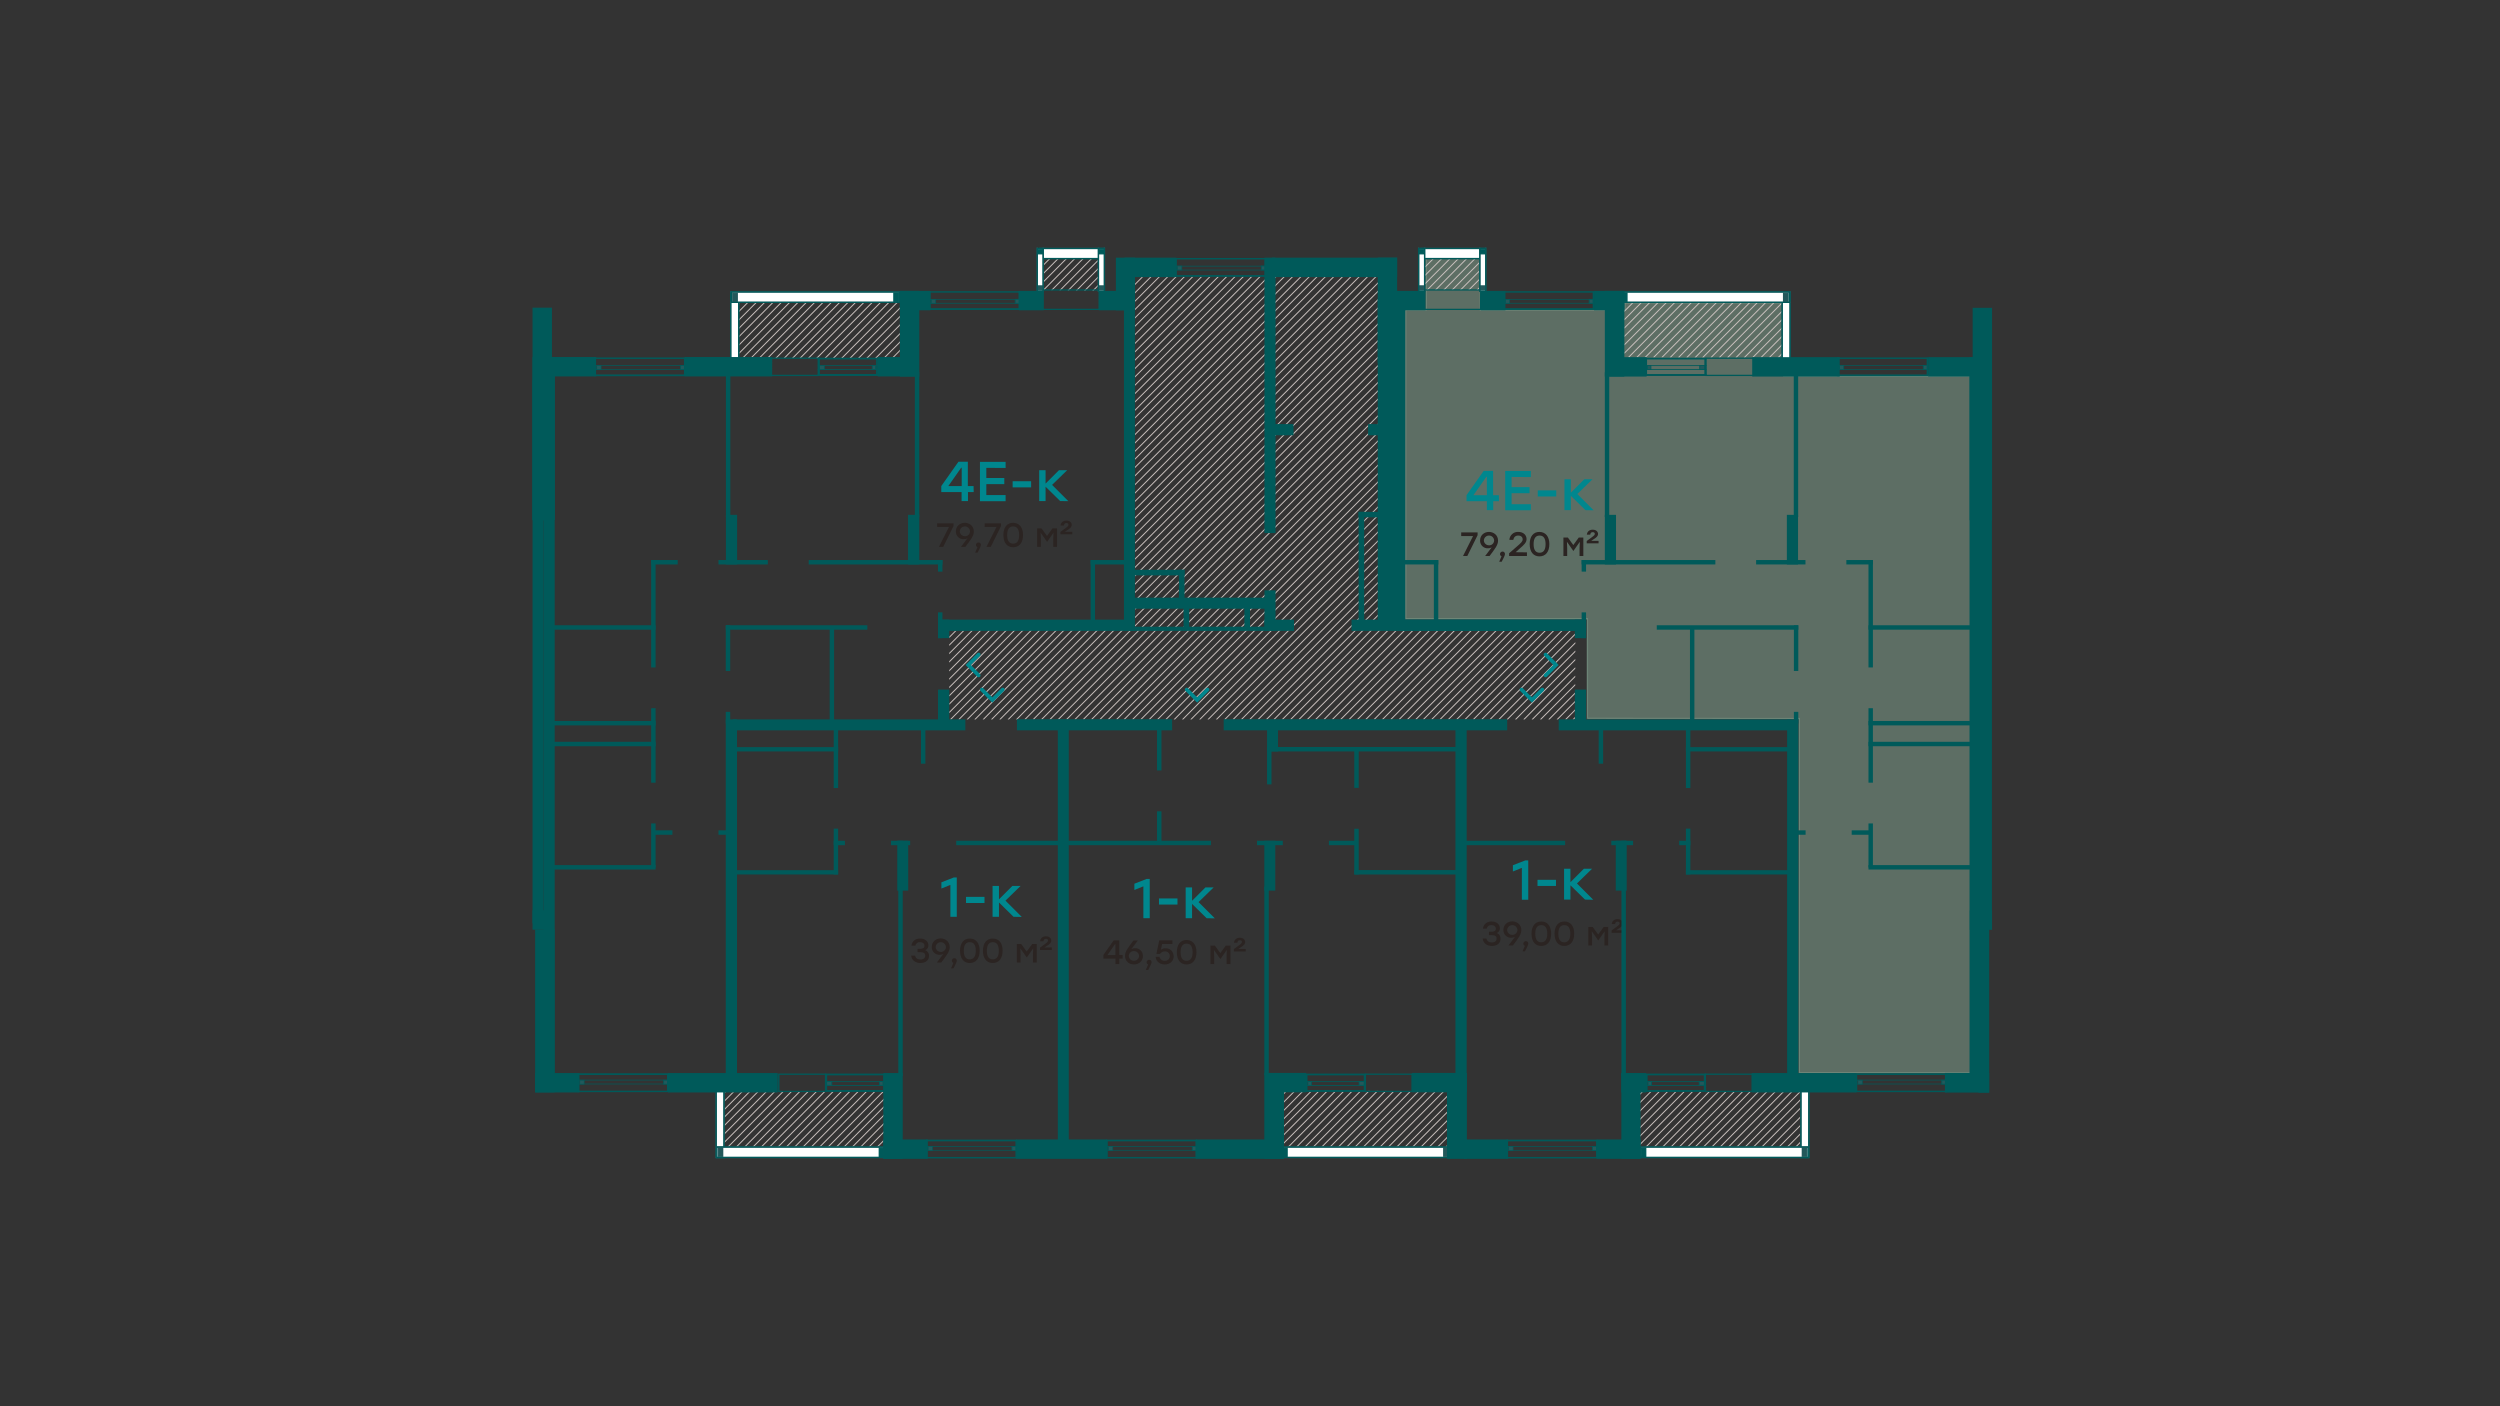 <?xml version="1.0" encoding="utf-8"?>
<!-- Generator: Adobe Illustrator 24.1.2, SVG Export Plug-In . SVG Version: 6.00 Build 0)  -->
<svg version="1.1" id="Слой_1" xmlns="http://www.w3.org/2000/svg" xmlns:xlink="http://www.w3.org/1999/xlink" x="0px" y="0px"
	 viewBox="0 0 1920 1080" style="enable-background:new 0 0 1920 1080;" xml:space="preserve">
<rect x="0" y="0" width="1920" height="1080" fill="#333333" stroke="none"/>
<style type="text/css">
	.st0{opacity:0.4;fill:#9CC5AD;stroke:#9CC5AD;stroke-width:1.05;stroke-miterlimit:10;enable-background:new    ;}
	.st1{clip-path:url(#SVGID_2_);}
	.st2{fill:none;stroke:#C9C0BD;stroke-width:0.75;}
	.st3{clip-path:url(#SVGID_4_);}
	.st4{clip-path:url(#SVGID_6_);}
	.st5{clip-path:url(#SVGID_8_);}
	.st6{clip-path:url(#SVGID_10_);}
	.st7{clip-path:url(#SVGID_12_);}
	.st8{clip-path:url(#SVGID_14_);}
	.st9{clip-path:url(#SVGID_16_);}
	.st10{clip-path:url(#SVGID_18_);}
	.st11{fill:none;stroke:#005A5A;stroke-width:1.311;}
	.st12{fill:none;stroke:#005A5A;stroke-width:0.656;}
	.st13{fill:none;stroke:#005A5A;stroke-width:1.364;}
	.st14{fill:#23585B;stroke:#005A5A;stroke-width:0.656;}
	.st15{fill:none;stroke:#005A5A;stroke-width:1.011;}
	.st16{fill:#FFFFFF;}
	.st17{fill:none;stroke:#23585B;stroke-width:1.003;}
	.st18{fill:#005A5A;stroke:#005A5A;stroke-width:1.003;}
	.st19{fill:#23585B;stroke:#23585B;stroke-width:1.003;}
	.st20{fill:none;stroke:#005A5A;stroke-width:1.003;}
	.st21{fill:none;stroke:#005A5A;stroke-width:1.084;}
	.st22{fill:none;stroke:#005A5A;stroke-width:0.542;}
	.st23{fill:none;stroke:#005A5A;stroke-width:1.127;}
	.st24{fill:#23585B;stroke:#005A5A;stroke-width:0.542;}
	.st25{fill:#23585B;stroke:#005A5A;stroke-width:0.662;}
	.st26{fill:none;stroke:#23585B;}
	.st27{fill:#23585B;stroke:#23585B;}
	.st28{fill:#005A5A;stroke:#005A5A;}
	.st29{fill:none;stroke:#005A5A;}
	.st30{fill:#00878E;}
	.st31{fill:#2B2422;}
	.st32{fill:none;stroke:#00878E;stroke-width:2.87;stroke-linecap:round;}
	.st33{fill:#005A5A;}
</style>
<g id="Слой_2_1_">
	<path id="_x31_68" class="st0" d="M1219.1,551.8v-76.4h-139.6V237.9h15.6v-40h41.9v40h110.8v-5.4H1370v56.3h144v535.1h-132.3v-272
		L1219.1,551.8z"/>
</g>
<g id="Слой_1_1_">
	<g id="стена_6">
		<g>
			<g>
				<defs>
					<polygon id="SVGID_1_" points="3050,697.5 3050.5,435.3 2878.2,435.5 2877.2,226.9 2794.6,228 2795.2,492.7 2800.9,576.5 
						2995.3,578.2 2994.9,697.5 					"/>
				</defs>
				<clipPath id="SVGID_2_">
					<use xlink:href="#SVGID_1_"  style="overflow:visible;"/>
				</clipPath>
				<g class="st1">
					<g>
						<line class="st2" x1="2539.6" y1="202.8" x2="1767.8" y2="975.7"/>
						<line class="st2" x1="2544.4" y1="202.8" x2="1772.7" y2="975.7"/>
						<line class="st2" x1="2549.2" y1="202.8" x2="1777.5" y2="975.7"/>
						<line class="st2" x1="2554.3" y1="202.8" x2="1782.6" y2="975.7"/>
						<line class="st2" x1="2559.2" y1="202.8" x2="1787.5" y2="975.7"/>
						<line class="st2" x1="2568.8" y1="202.8" x2="1797.1" y2="975.7"/>
						<line class="st2" x1="2564" y1="202.8" x2="1792.3" y2="975.7"/>
						<line class="st2" x1="2573.7" y1="202.8" x2="1801.9" y2="975.7"/>
						<line class="st2" x1="2583.3" y1="202.8" x2="1811.6" y2="975.7"/>
						<line class="st2" x1="2588.2" y1="202.8" x2="1816.4" y2="975.7"/>
						<line class="st2" x1="2593" y1="202.8" x2="1821.3" y2="975.7"/>
						<line class="st2" x1="2578.5" y1="202.8" x2="1806.8" y2="975.7"/>
						<line class="st2" x1="2597.4" y1="202.8" x2="1825.7" y2="975.7"/>
						<line class="st2" x1="2602.2" y1="202.8" x2="1830.5" y2="975.7"/>
						<line class="st2" x1="2611.9" y1="202.8" x2="1840.2" y2="975.7"/>
						<line class="st2" x1="2607" y1="202.8" x2="1835.3" y2="975.7"/>
						<line class="st2" x1="2616.7" y1="202.8" x2="1845" y2="975.7"/>
						<line class="st2" x1="2626.4" y1="202.8" x2="1854.6" y2="975.7"/>
						<line class="st2" x1="2631.2" y1="202.8" x2="1859.5" y2="975.7"/>
						<line class="st2" x1="2636" y1="202.8" x2="1864.3" y2="975.7"/>
						<line class="st2" x1="2621.5" y1="202.8" x2="1849.8" y2="975.7"/>
						<line class="st2" x1="2640.9" y1="202.8" x2="1869.1" y2="975.7"/>
						<line class="st2" x1="2645.7" y1="202.8" x2="1874" y2="975.7"/>
						<line class="st2" x1="2655.4" y1="202.8" x2="1883.6" y2="975.7"/>
						<line class="st2" x1="2650.5" y1="202.8" x2="1878.8" y2="975.7"/>
						<line class="st2" x1="2660.2" y1="202.8" x2="1888.5" y2="975.7"/>
						<line class="st2" x1="2669.8" y1="202.8" x2="1898.1" y2="975.7"/>
						<line class="st2" x1="2674.7" y1="202.8" x2="1903" y2="975.7"/>
						<line class="st2" x1="2679.5" y1="202.8" x2="1907.8" y2="975.7"/>
						<line class="st2" x1="2665" y1="202.8" x2="1893.3" y2="975.7"/>
						<line class="st2" x1="2683.9" y1="202.8" x2="1912.2" y2="975.7"/>
						<line class="st2" x1="2688.7" y1="202.8" x2="1917" y2="975.7"/>
					</g>
				</g>
			</g>
		</g>
	</g>
	<g>
		<g>
			<defs>
				<polygon id="SVGID_3_" points="556,880.8 556.4,838.2 679.8,837.9 679.5,880.9 				"/>
			</defs>
			<clipPath id="SVGID_4_">
				<use xlink:href="#SVGID_3_"  style="overflow:visible;"/>
			</clipPath>
			<g class="st3">
				<g>
					<line class="st2" x1="486.5" y1="619.9" x2="205.2" y2="902.9"/>
					<line class="st2" x1="493" y1="619.9" x2="211.6" y2="902.9"/>
					<line class="st2" x1="499.4" y1="619.9" x2="218" y2="902.9"/>
					<line class="st2" x1="506.1" y1="619.9" x2="224.8" y2="902.9"/>
					<line class="st2" x1="512.5" y1="619.9" x2="231.2" y2="902.9"/>
					<line class="st2" x1="525.3" y1="619.9" x2="244" y2="902.9"/>
					<line class="st2" x1="518.9" y1="619.9" x2="237.6" y2="902.9"/>
					<line class="st2" x1="531.8" y1="619.9" x2="250.4" y2="902.9"/>
					<line class="st2" x1="544.6" y1="619.9" x2="263.2" y2="902.9"/>
					<line class="st2" x1="551" y1="619.9" x2="269.6" y2="902.9"/>
					<line class="st2" x1="557.4" y1="619.9" x2="276" y2="902.9"/>
					<line class="st2" x1="538.2" y1="619.9" x2="256.8" y2="902.9"/>
					<line class="st2" x1="563.2" y1="619.9" x2="281.8" y2="902.9"/>
					<line class="st2" x1="569.6" y1="619.9" x2="288.2" y2="902.9"/>
					<line class="st2" x1="582.4" y1="619.9" x2="301" y2="902.9"/>
					<line class="st2" x1="576" y1="619.9" x2="294.6" y2="902.9"/>
					<line class="st2" x1="588.8" y1="619.9" x2="307.4" y2="902.9"/>
					<line class="st2" x1="601.6" y1="619.9" x2="320.3" y2="902.9"/>
					<line class="st2" x1="608" y1="619.9" x2="326.7" y2="902.9"/>
					<line class="st2" x1="614.4" y1="619.9" x2="333.1" y2="902.9"/>
					<line class="st2" x1="595.2" y1="619.9" x2="313.8" y2="902.9"/>
					<line class="st2" x1="620.8" y1="619.9" x2="339.5" y2="902.9"/>
					<line class="st2" x1="627.2" y1="619.9" x2="345.9" y2="902.9"/>
					<line class="st2" x1="640" y1="619.9" x2="358.7" y2="902.9"/>
					<line class="st2" x1="633.6" y1="619.9" x2="352.3" y2="902.9"/>
					<line class="st2" x1="646.4" y1="619.9" x2="365.1" y2="902.9"/>
					<line class="st2" x1="659.3" y1="619.9" x2="377.9" y2="902.9"/>
					<line class="st2" x1="665.7" y1="619.9" x2="384.3" y2="902.9"/>
					<line class="st2" x1="672.1" y1="619.9" x2="390.7" y2="902.9"/>
					<line class="st2" x1="652.8" y1="619.9" x2="371.5" y2="902.9"/>
					<line class="st2" x1="677.9" y1="619.9" x2="396.5" y2="902.9"/>
					<line class="st2" x1="684.3" y1="619.9" x2="402.9" y2="902.9"/>
					<line class="st2" x1="697.1" y1="619.9" x2="415.7" y2="902.9"/>
					<line class="st2" x1="690.7" y1="619.9" x2="409.3" y2="902.9"/>
					<line class="st2" x1="703.5" y1="619.9" x2="422.1" y2="902.9"/>
					<line class="st2" x1="716.3" y1="619.9" x2="434.9" y2="902.9"/>
					<line class="st2" x1="722.7" y1="619.9" x2="441.3" y2="902.9"/>
					<line class="st2" x1="729.1" y1="619.9" x2="447.8" y2="902.9"/>
					<line class="st2" x1="709.9" y1="619.9" x2="428.5" y2="902.9"/>
					<line class="st2" x1="735.9" y1="619.9" x2="454.5" y2="902.9"/>
					<line class="st2" x1="742.3" y1="619.9" x2="460.9" y2="902.9"/>
					<line class="st2" x1="755.1" y1="619.9" x2="473.7" y2="902.9"/>
					<line class="st2" x1="748.7" y1="619.9" x2="467.3" y2="902.9"/>
					<line class="st2" x1="761.5" y1="619.9" x2="480.1" y2="902.9"/>
					<line class="st2" x1="774.3" y1="619.9" x2="493" y2="902.9"/>
					<line class="st2" x1="780.7" y1="619.9" x2="499.4" y2="902.9"/>
					<line class="st2" x1="787.1" y1="619.9" x2="505.8" y2="902.9"/>
					<line class="st2" x1="767.9" y1="619.9" x2="486.5" y2="902.9"/>
					<line class="st2" x1="792.9" y1="619.9" x2="511.6" y2="902.9"/>
					<line class="st2" x1="799.3" y1="619.9" x2="518" y2="902.9"/>
					<line class="st2" x1="812.1" y1="619.9" x2="530.8" y2="902.9"/>
					<line class="st2" x1="805.7" y1="619.9" x2="524.4" y2="902.9"/>
					<line class="st2" x1="818.6" y1="619.9" x2="537.2" y2="902.9"/>
					<line class="st2" x1="831.4" y1="619.9" x2="550" y2="902.9"/>
					<line class="st2" x1="837.8" y1="619.9" x2="556.4" y2="902.9"/>
					<line class="st2" x1="844.2" y1="619.9" x2="562.8" y2="902.9"/>
					<line class="st2" x1="825" y1="619.9" x2="543.6" y2="902.9"/>
					<line class="st2" x1="850.6" y1="619.9" x2="569.2" y2="902.9"/>
					<line class="st2" x1="857" y1="619.9" x2="575.6" y2="902.9"/>
					<line class="st2" x1="869.8" y1="619.9" x2="588.4" y2="902.9"/>
					<line class="st2" x1="863.4" y1="619.9" x2="582" y2="902.9"/>
					<line class="st2" x1="876.2" y1="619.9" x2="594.8" y2="902.9"/>
					<line class="st2" x1="889" y1="619.9" x2="607.6" y2="902.9"/>
					<line class="st2" x1="895.4" y1="619.9" x2="614.1" y2="902.9"/>
					<line class="st2" x1="901.8" y1="619.9" x2="620.5" y2="902.9"/>
					<line class="st2" x1="882.6" y1="619.9" x2="601.2" y2="902.9"/>
					<line class="st2" x1="907.6" y1="619.9" x2="626.3" y2="902.9"/>
					<line class="st2" x1="914" y1="619.9" x2="632.7" y2="902.9"/>
					<line class="st2" x1="926.8" y1="619.9" x2="645.5" y2="902.9"/>
					<line class="st2" x1="920.4" y1="619.9" x2="639.1" y2="902.9"/>
					<line class="st2" x1="933.2" y1="619.9" x2="651.9" y2="902.9"/>
					<line class="st2" x1="946.1" y1="619.9" x2="664.7" y2="902.9"/>
					<line class="st2" x1="952.5" y1="619.9" x2="671.1" y2="902.9"/>
					<line class="st2" x1="958.9" y1="619.9" x2="677.5" y2="902.9"/>
					<line class="st2" x1="939.7" y1="619.9" x2="658.3" y2="902.9"/>
					<line class="st2" x1="965.6" y1="619.9" x2="684.3" y2="902.9"/>
					<line class="st2" x1="972" y1="619.9" x2="690.7" y2="902.9"/>
					<line class="st2" x1="984.9" y1="619.9" x2="703.5" y2="902.9"/>
					<line class="st2" x1="978.4" y1="619.9" x2="697.1" y2="902.9"/>
					<line class="st2" x1="991.3" y1="619.9" x2="709.9" y2="902.9"/>
					<line class="st2" x1="1004.1" y1="619.9" x2="722.7" y2="902.9"/>
					<line class="st2" x1="1010.5" y1="619.9" x2="729.1" y2="902.9"/>
					<line class="st2" x1="1016.9" y1="619.9" x2="735.5" y2="902.9"/>
					<line class="st2" x1="997.7" y1="619.9" x2="716.3" y2="902.9"/>
					<line class="st2" x1="1022.7" y1="619.9" x2="741.3" y2="902.9"/>
					<line class="st2" x1="1029.1" y1="619.9" x2="747.7" y2="902.9"/>
					<line class="st2" x1="1041.9" y1="619.9" x2="760.5" y2="902.9"/>
					<line class="st2" x1="1035.5" y1="619.9" x2="754.1" y2="902.9"/>
					<line class="st2" x1="1048.3" y1="619.9" x2="766.9" y2="902.9"/>
				</g>
			</g>
		</g>
	</g>
	<g>
		<g>
			<defs>
				<polygon id="SVGID_5_" points="567.8,275.1 567.3,232.5 691.8,232.2 692,275.1 				"/>
			</defs>
			<clipPath id="SVGID_6_">
				<use xlink:href="#SVGID_5_"  style="overflow:visible;"/>
			</clipPath>
			<g class="st4">
				<g>
					<line class="st2" x1="447.6" y1="19.5" x2="166.2" y2="302.4"/>
					<line class="st2" x1="454" y1="19.5" x2="172.6" y2="302.4"/>
					<line class="st2" x1="460.4" y1="19.5" x2="179.1" y2="302.4"/>
					<line class="st2" x1="467.2" y1="19.5" x2="185.8" y2="302.4"/>
					<line class="st2" x1="473.6" y1="19.5" x2="192.2" y2="302.4"/>
					<line class="st2" x1="486.4" y1="19.5" x2="205" y2="302.4"/>
					<line class="st2" x1="480" y1="19.5" x2="198.6" y2="302.4"/>
					<line class="st2" x1="492.8" y1="19.5" x2="211.4" y2="302.4"/>
					<line class="st2" x1="505.6" y1="19.5" x2="224.3" y2="302.4"/>
					<line class="st2" x1="512" y1="19.5" x2="230.7" y2="302.4"/>
					<line class="st2" x1="518.4" y1="19.5" x2="237.1" y2="302.4"/>
					<line class="st2" x1="499.2" y1="19.5" x2="217.8" y2="302.4"/>
					<line class="st2" x1="524.2" y1="19.5" x2="242.9" y2="302.4"/>
					<line class="st2" x1="530.6" y1="19.5" x2="249.3" y2="302.4"/>
					<line class="st2" x1="543.4" y1="19.5" x2="262.1" y2="302.4"/>
					<line class="st2" x1="537" y1="19.5" x2="255.7" y2="302.4"/>
					<line class="st2" x1="549.8" y1="19.5" x2="268.5" y2="302.4"/>
					<line class="st2" x1="562.7" y1="19.5" x2="281.3" y2="302.4"/>
					<line class="st2" x1="569.1" y1="19.5" x2="287.7" y2="302.4"/>
					<line class="st2" x1="575.5" y1="19.5" x2="294.1" y2="302.4"/>
					<line class="st2" x1="556.3" y1="19.5" x2="274.9" y2="302.4"/>
					<line class="st2" x1="581.9" y1="19.5" x2="300.5" y2="302.4"/>
					<line class="st2" x1="588.3" y1="19.5" x2="306.9" y2="302.4"/>
					<line class="st2" x1="601.1" y1="19.5" x2="319.7" y2="302.4"/>
					<line class="st2" x1="594.7" y1="19.5" x2="313.3" y2="302.4"/>
					<line class="st2" x1="607.5" y1="19.5" x2="326.1" y2="302.4"/>
					<line class="st2" x1="620.3" y1="19.5" x2="338.9" y2="302.4"/>
					<line class="st2" x1="626.7" y1="19.5" x2="345.3" y2="302.4"/>
					<line class="st2" x1="633.1" y1="19.5" x2="351.8" y2="302.4"/>
					<line class="st2" x1="613.9" y1="19.5" x2="332.5" y2="302.4"/>
					<line class="st2" x1="638.9" y1="19.5" x2="357.6" y2="302.4"/>
					<line class="st2" x1="645.3" y1="19.5" x2="364" y2="302.4"/>
					<line class="st2" x1="658.1" y1="19.5" x2="376.8" y2="302.4"/>
					<line class="st2" x1="651.7" y1="19.5" x2="370.4" y2="302.4"/>
					<line class="st2" x1="664.5" y1="19.5" x2="383.2" y2="302.4"/>
					<line class="st2" x1="677.4" y1="19.5" x2="396" y2="302.4"/>
					<line class="st2" x1="683.8" y1="19.5" x2="402.4" y2="302.4"/>
					<line class="st2" x1="690.2" y1="19.5" x2="408.8" y2="302.4"/>
					<line class="st2" x1="670.9" y1="19.5" x2="389.6" y2="302.4"/>
					<line class="st2" x1="696.9" y1="19.5" x2="415.6" y2="302.4"/>
					<line class="st2" x1="703.3" y1="19.5" x2="422" y2="302.4"/>
					<line class="st2" x1="716.1" y1="19.5" x2="434.8" y2="302.4"/>
					<line class="st2" x1="709.7" y1="19.5" x2="428.4" y2="302.4"/>
					<line class="st2" x1="722.6" y1="19.5" x2="441.2" y2="302.4"/>
					<line class="st2" x1="735.4" y1="19.5" x2="454" y2="302.4"/>
					<line class="st2" x1="741.8" y1="19.5" x2="460.4" y2="302.4"/>
					<line class="st2" x1="748.2" y1="19.5" x2="466.8" y2="302.4"/>
					<line class="st2" x1="729" y1="19.5" x2="447.6" y2="302.4"/>
					<line class="st2" x1="754" y1="19.5" x2="472.6" y2="302.4"/>
					<line class="st2" x1="760.4" y1="19.5" x2="479" y2="302.4"/>
					<line class="st2" x1="773.2" y1="19.5" x2="491.8" y2="302.4"/>
					<line class="st2" x1="766.8" y1="19.5" x2="485.4" y2="302.4"/>
					<line class="st2" x1="779.6" y1="19.5" x2="498.2" y2="302.4"/>
					<line class="st2" x1="792.4" y1="19.5" x2="511.1" y2="302.4"/>
					<line class="st2" x1="798.8" y1="19.5" x2="517.5" y2="302.4"/>
					<line class="st2" x1="805.2" y1="19.5" x2="523.9" y2="302.4"/>
					<line class="st2" x1="786" y1="19.5" x2="504.6" y2="302.4"/>
					<line class="st2" x1="811.6" y1="19.5" x2="530.3" y2="302.4"/>
					<line class="st2" x1="818" y1="19.5" x2="536.7" y2="302.4"/>
					<line class="st2" x1="830.8" y1="19.5" x2="549.5" y2="302.4"/>
					<line class="st2" x1="824.4" y1="19.5" x2="543.1" y2="302.4"/>
					<line class="st2" x1="837.2" y1="19.5" x2="555.9" y2="302.4"/>
					<line class="st2" x1="850.1" y1="19.5" x2="568.7" y2="302.4"/>
					<line class="st2" x1="856.5" y1="19.5" x2="575.1" y2="302.4"/>
					<line class="st2" x1="862.9" y1="19.5" x2="581.5" y2="302.4"/>
					<line class="st2" x1="843.7" y1="19.5" x2="562.3" y2="302.4"/>
					<line class="st2" x1="868.7" y1="19.5" x2="587.3" y2="302.4"/>
					<line class="st2" x1="875.1" y1="19.5" x2="593.7" y2="302.4"/>
					<line class="st2" x1="887.9" y1="19.5" x2="606.5" y2="302.4"/>
					<line class="st2" x1="881.5" y1="19.5" x2="600.1" y2="302.4"/>
					<line class="st2" x1="894.3" y1="19.5" x2="612.9" y2="302.4"/>
					<line class="st2" x1="907.1" y1="19.5" x2="625.7" y2="302.4"/>
					<line class="st2" x1="913.5" y1="19.5" x2="632.2" y2="302.4"/>
					<line class="st2" x1="919.9" y1="19.5" x2="638.6" y2="302.4"/>
					<line class="st2" x1="900.7" y1="19.5" x2="619.3" y2="302.4"/>
					<line class="st2" x1="926.7" y1="19.5" x2="645.3" y2="302.4"/>
					<line class="st2" x1="933.1" y1="19.5" x2="651.7" y2="302.4"/>
					<line class="st2" x1="945.9" y1="19.5" x2="664.5" y2="302.4"/>
					<line class="st2" x1="939.5" y1="19.5" x2="658.1" y2="302.4"/>
					<line class="st2" x1="952.3" y1="19.5" x2="670.9" y2="302.4"/>
					<line class="st2" x1="965.1" y1="19.5" x2="683.8" y2="302.4"/>
					<line class="st2" x1="971.5" y1="19.5" x2="690.2" y2="302.4"/>
					<line class="st2" x1="977.9" y1="19.5" x2="696.6" y2="302.4"/>
					<line class="st2" x1="958.7" y1="19.5" x2="677.4" y2="302.4"/>
					<line class="st2" x1="983.7" y1="19.5" x2="702.4" y2="302.4"/>
					<line class="st2" x1="990.1" y1="19.5" x2="708.8" y2="302.4"/>
					<line class="st2" x1="1003" y1="19.5" x2="721.6" y2="302.4"/>
					<line class="st2" x1="996.5" y1="19.5" x2="715.2" y2="302.4"/>
					<line class="st2" x1="1009.4" y1="19.5" x2="728" y2="302.4"/>
				</g>
			</g>
		</g>
	</g>
	<g>
		<g>
			<defs>
				<polygon id="SVGID_7_" points="801.1,222.7 801.6,198.6 843.1,198.7 843.9,223.4 				"/>
			</defs>
			<clipPath id="SVGID_8_">
				<use xlink:href="#SVGID_7_"  style="overflow:visible;"/>
			</clipPath>
			<g class="st5">
				<g>
					<line class="st2" x1="678" y1="19.5" x2="396.6" y2="302.4"/>
					<line class="st2" x1="684.4" y1="19.5" x2="403" y2="302.4"/>
					<line class="st2" x1="690.8" y1="19.5" x2="409.5" y2="302.4"/>
					<line class="st2" x1="697.6" y1="19.5" x2="416.2" y2="302.4"/>
					<line class="st2" x1="704" y1="19.5" x2="422.6" y2="302.4"/>
					<line class="st2" x1="716.8" y1="19.5" x2="435.4" y2="302.4"/>
					<line class="st2" x1="710.4" y1="19.5" x2="429" y2="302.4"/>
					<line class="st2" x1="723.2" y1="19.5" x2="441.8" y2="302.4"/>
					<line class="st2" x1="736" y1="19.5" x2="454.7" y2="302.4"/>
					<line class="st2" x1="742.4" y1="19.5" x2="461.1" y2="302.4"/>
					<line class="st2" x1="748.8" y1="19.5" x2="467.5" y2="302.4"/>
					<line class="st2" x1="729.6" y1="19.5" x2="448.3" y2="302.4"/>
					<line class="st2" x1="754.6" y1="19.5" x2="473.3" y2="302.4"/>
					<line class="st2" x1="761" y1="19.5" x2="479.7" y2="302.4"/>
					<line class="st2" x1="773.8" y1="19.5" x2="492.5" y2="302.4"/>
					<line class="st2" x1="767.4" y1="19.5" x2="486.1" y2="302.4"/>
					<line class="st2" x1="780.3" y1="19.5" x2="498.9" y2="302.4"/>
					<line class="st2" x1="793.1" y1="19.5" x2="511.7" y2="302.4"/>
					<line class="st2" x1="799.5" y1="19.5" x2="518.1" y2="302.4"/>
					<line class="st2" x1="805.9" y1="19.5" x2="524.5" y2="302.4"/>
					<line class="st2" x1="786.7" y1="19.5" x2="505.3" y2="302.4"/>
					<line class="st2" x1="812.3" y1="19.5" x2="530.9" y2="302.4"/>
					<line class="st2" x1="818.7" y1="19.5" x2="537.3" y2="302.4"/>
					<line class="st2" x1="831.5" y1="19.5" x2="550.1" y2="302.4"/>
					<line class="st2" x1="825.1" y1="19.5" x2="543.7" y2="302.4"/>
					<line class="st2" x1="837.9" y1="19.5" x2="556.5" y2="302.4"/>
					<line class="st2" x1="850.7" y1="19.5" x2="569.3" y2="302.4"/>
					<line class="st2" x1="857.1" y1="19.5" x2="575.8" y2="302.4"/>
					<line class="st2" x1="863.5" y1="19.5" x2="582.2" y2="302.4"/>
					<line class="st2" x1="844.3" y1="19.5" x2="562.9" y2="302.4"/>
					<line class="st2" x1="869.3" y1="19.5" x2="588" y2="302.4"/>
					<line class="st2" x1="875.7" y1="19.5" x2="594.4" y2="302.4"/>
					<line class="st2" x1="888.5" y1="19.5" x2="607.2" y2="302.4"/>
					<line class="st2" x1="882.1" y1="19.5" x2="600.8" y2="302.4"/>
					<line class="st2" x1="894.9" y1="19.5" x2="613.6" y2="302.4"/>
					<line class="st2" x1="907.8" y1="19.5" x2="626.4" y2="302.4"/>
					<line class="st2" x1="914.2" y1="19.5" x2="632.8" y2="302.4"/>
					<line class="st2" x1="920.6" y1="19.5" x2="639.2" y2="302.4"/>
					<line class="st2" x1="901.4" y1="19.5" x2="620" y2="302.4"/>
					<line class="st2" x1="927.3" y1="19.5" x2="646" y2="302.4"/>
					<line class="st2" x1="933.7" y1="19.5" x2="652.4" y2="302.4"/>
					<line class="st2" x1="946.6" y1="19.5" x2="665.2" y2="302.4"/>
					<line class="st2" x1="940.1" y1="19.5" x2="658.8" y2="302.4"/>
					<line class="st2" x1="953" y1="19.5" x2="671.6" y2="302.4"/>
					<line class="st2" x1="965.8" y1="19.5" x2="684.4" y2="302.4"/>
					<line class="st2" x1="972.2" y1="19.5" x2="690.8" y2="302.4"/>
					<line class="st2" x1="978.6" y1="19.5" x2="697.2" y2="302.4"/>
					<line class="st2" x1="959.4" y1="19.5" x2="678" y2="302.4"/>
					<line class="st2" x1="984.4" y1="19.5" x2="703" y2="302.4"/>
					<line class="st2" x1="990.8" y1="19.5" x2="709.4" y2="302.4"/>
					<line class="st2" x1="1003.6" y1="19.5" x2="722.2" y2="302.4"/>
					<line class="st2" x1="997.2" y1="19.5" x2="715.8" y2="302.4"/>
					<line class="st2" x1="1010" y1="19.5" x2="728.6" y2="302.4"/>
					<line class="st2" x1="1022.8" y1="19.5" x2="741.5" y2="302.4"/>
					<line class="st2" x1="1029.2" y1="19.5" x2="747.9" y2="302.4"/>
					<line class="st2" x1="1035.6" y1="19.5" x2="754.3" y2="302.4"/>
					<line class="st2" x1="1016.4" y1="19.5" x2="735.1" y2="302.4"/>
					<line class="st2" x1="1042" y1="19.5" x2="760.7" y2="302.4"/>
					<line class="st2" x1="1048.4" y1="19.5" x2="767.1" y2="302.4"/>
					<line class="st2" x1="1061.2" y1="19.5" x2="779.9" y2="302.4"/>
					<line class="st2" x1="1054.8" y1="19.5" x2="773.5" y2="302.4"/>
					<line class="st2" x1="1067.7" y1="19.5" x2="786.3" y2="302.4"/>
					<line class="st2" x1="1080.5" y1="19.5" x2="799.1" y2="302.4"/>
					<line class="st2" x1="1086.9" y1="19.5" x2="805.5" y2="302.4"/>
					<line class="st2" x1="1093.3" y1="19.5" x2="811.9" y2="302.4"/>
					<line class="st2" x1="1074.1" y1="19.5" x2="792.7" y2="302.4"/>
					<line class="st2" x1="1099.1" y1="19.5" x2="817.7" y2="302.4"/>
					<line class="st2" x1="1105.5" y1="19.5" x2="824.1" y2="302.4"/>
					<line class="st2" x1="1118.3" y1="19.5" x2="836.9" y2="302.4"/>
					<line class="st2" x1="1111.9" y1="19.5" x2="830.5" y2="302.4"/>
					<line class="st2" x1="1124.7" y1="19.5" x2="843.3" y2="302.4"/>
					<line class="st2" x1="1137.5" y1="19.5" x2="856.2" y2="302.4"/>
					<line class="st2" x1="1143.9" y1="19.5" x2="862.6" y2="302.4"/>
					<line class="st2" x1="1150.3" y1="19.5" x2="869" y2="302.4"/>
					<line class="st2" x1="1131.1" y1="19.5" x2="849.7" y2="302.4"/>
					<line class="st2" x1="1157.1" y1="19.5" x2="875.7" y2="302.4"/>
					<line class="st2" x1="1163.5" y1="19.5" x2="882.1" y2="302.4"/>
					<line class="st2" x1="1176.3" y1="19.5" x2="894.9" y2="302.4"/>
					<line class="st2" x1="1169.9" y1="19.5" x2="888.5" y2="302.4"/>
					<line class="st2" x1="1182.7" y1="19.5" x2="901.4" y2="302.4"/>
					<line class="st2" x1="1195.5" y1="19.5" x2="914.2" y2="302.4"/>
					<line class="st2" x1="1201.9" y1="19.5" x2="920.6" y2="302.4"/>
					<line class="st2" x1="1208.3" y1="19.5" x2="927" y2="302.4"/>
					<line class="st2" x1="1189.1" y1="19.5" x2="907.8" y2="302.4"/>
					<line class="st2" x1="1214.1" y1="19.5" x2="932.8" y2="302.4"/>
					<line class="st2" x1="1220.5" y1="19.5" x2="939.2" y2="302.4"/>
					<line class="st2" x1="1233.4" y1="19.5" x2="952" y2="302.4"/>
					<line class="st2" x1="1227" y1="19.5" x2="945.6" y2="302.4"/>
					<line class="st2" x1="1239.8" y1="19.5" x2="958.4" y2="302.4"/>
				</g>
			</g>
		</g>
	</g>
	<g>
		<g>
			<defs>
				<polygon id="SVGID_9_" points="1094.5,222.7 1094.5,198.3 1136.7,198.5 1136,222.7 				"/>
			</defs>
			<clipPath id="SVGID_10_">
				<use xlink:href="#SVGID_9_"  style="overflow:visible;"/>
			</clipPath>
			<g class="st6">
				<g>
					<line class="st2" x1="953.4" y1="19.5" x2="672" y2="302.4"/>
					<line class="st2" x1="959.8" y1="19.5" x2="678.4" y2="302.4"/>
					<line class="st2" x1="966.2" y1="19.5" x2="684.8" y2="302.4"/>
					<line class="st2" x1="972.9" y1="19.5" x2="691.6" y2="302.4"/>
					<line class="st2" x1="979.3" y1="19.5" x2="698" y2="302.4"/>
					<line class="st2" x1="992.2" y1="19.5" x2="710.8" y2="302.4"/>
					<line class="st2" x1="985.7" y1="19.5" x2="704.4" y2="302.4"/>
					<line class="st2" x1="998.6" y1="19.5" x2="717.2" y2="302.4"/>
					<line class="st2" x1="1011.4" y1="19.5" x2="730" y2="302.4"/>
					<line class="st2" x1="1017.8" y1="19.5" x2="736.4" y2="302.4"/>
					<line class="st2" x1="1024.2" y1="19.5" x2="742.8" y2="302.4"/>
					<line class="st2" x1="1005" y1="19.5" x2="723.6" y2="302.4"/>
					<line class="st2" x1="1030" y1="19.5" x2="748.6" y2="302.4"/>
					<line class="st2" x1="1036.4" y1="19.5" x2="755" y2="302.4"/>
					<line class="st2" x1="1049.2" y1="19.5" x2="767.8" y2="302.4"/>
					<line class="st2" x1="1042.8" y1="19.5" x2="761.4" y2="302.4"/>
					<line class="st2" x1="1055.6" y1="19.5" x2="774.2" y2="302.4"/>
					<line class="st2" x1="1068.4" y1="19.5" x2="787.1" y2="302.4"/>
					<line class="st2" x1="1074.8" y1="19.5" x2="793.5" y2="302.4"/>
					<line class="st2" x1="1081.2" y1="19.5" x2="799.9" y2="302.4"/>
					<line class="st2" x1="1062" y1="19.5" x2="780.7" y2="302.4"/>
					<line class="st2" x1="1087.6" y1="19.5" x2="806.3" y2="302.4"/>
					<line class="st2" x1="1094" y1="19.5" x2="812.7" y2="302.4"/>
					<line class="st2" x1="1106.8" y1="19.5" x2="825.5" y2="302.4"/>
					<line class="st2" x1="1100.4" y1="19.5" x2="819.1" y2="302.4"/>
					<line class="st2" x1="1113.2" y1="19.5" x2="831.9" y2="302.4"/>
					<line class="st2" x1="1126.1" y1="19.5" x2="844.7" y2="302.4"/>
					<line class="st2" x1="1132.5" y1="19.5" x2="851.1" y2="302.4"/>
					<line class="st2" x1="1138.9" y1="19.5" x2="857.5" y2="302.4"/>
					<line class="st2" x1="1119.7" y1="19.5" x2="838.3" y2="302.4"/>
					<line class="st2" x1="1144.7" y1="19.5" x2="863.3" y2="302.4"/>
					<line class="st2" x1="1151.1" y1="19.5" x2="869.7" y2="302.4"/>
					<line class="st2" x1="1163.9" y1="19.5" x2="882.5" y2="302.4"/>
					<line class="st2" x1="1157.5" y1="19.5" x2="876.1" y2="302.4"/>
					<line class="st2" x1="1170.3" y1="19.5" x2="888.9" y2="302.4"/>
					<line class="st2" x1="1183.1" y1="19.5" x2="901.7" y2="302.4"/>
					<line class="st2" x1="1189.5" y1="19.5" x2="908.2" y2="302.4"/>
					<line class="st2" x1="1195.9" y1="19.5" x2="914.6" y2="302.4"/>
					<line class="st2" x1="1176.7" y1="19.5" x2="895.3" y2="302.4"/>
					<line class="st2" x1="1202.7" y1="19.5" x2="921.3" y2="302.4"/>
					<line class="st2" x1="1209.1" y1="19.5" x2="927.7" y2="302.4"/>
					<line class="st2" x1="1221.9" y1="19.5" x2="940.5" y2="302.4"/>
					<line class="st2" x1="1215.5" y1="19.5" x2="934.1" y2="302.4"/>
					<line class="st2" x1="1228.3" y1="19.5" x2="947" y2="302.4"/>
					<line class="st2" x1="1241.1" y1="19.5" x2="959.8" y2="302.4"/>
					<line class="st2" x1="1247.5" y1="19.5" x2="966.2" y2="302.4"/>
					<line class="st2" x1="1253.9" y1="19.5" x2="972.6" y2="302.4"/>
					<line class="st2" x1="1234.7" y1="19.5" x2="953.4" y2="302.4"/>
					<line class="st2" x1="1259.7" y1="19.5" x2="978.4" y2="302.4"/>
					<line class="st2" x1="1266.1" y1="19.5" x2="984.8" y2="302.4"/>
					<line class="st2" x1="1279" y1="19.5" x2="997.6" y2="302.4"/>
					<line class="st2" x1="1272.5" y1="19.5" x2="991.2" y2="302.4"/>
					<line class="st2" x1="1285.4" y1="19.5" x2="1004" y2="302.4"/>
					<line class="st2" x1="1298.2" y1="19.5" x2="1016.8" y2="302.4"/>
					<line class="st2" x1="1304.6" y1="19.5" x2="1023.2" y2="302.4"/>
					<line class="st2" x1="1311" y1="19.5" x2="1029.6" y2="302.4"/>
					<line class="st2" x1="1291.8" y1="19.5" x2="1010.4" y2="302.4"/>
					<line class="st2" x1="1317.4" y1="19.5" x2="1036" y2="302.4"/>
					<line class="st2" x1="1323.8" y1="19.5" x2="1042.4" y2="302.4"/>
					<line class="st2" x1="1336.6" y1="19.5" x2="1055.2" y2="302.4"/>
					<line class="st2" x1="1330.2" y1="19.5" x2="1048.8" y2="302.4"/>
					<line class="st2" x1="1343" y1="19.5" x2="1061.6" y2="302.4"/>
					<line class="st2" x1="1355.8" y1="19.5" x2="1074.5" y2="302.4"/>
					<line class="st2" x1="1362.2" y1="19.5" x2="1080.9" y2="302.4"/>
					<line class="st2" x1="1368.6" y1="19.5" x2="1087.3" y2="302.4"/>
					<line class="st2" x1="1349.4" y1="19.5" x2="1068" y2="302.4"/>
					<line class="st2" x1="1374.4" y1="19.5" x2="1093.1" y2="302.4"/>
					<line class="st2" x1="1380.8" y1="19.5" x2="1099.5" y2="302.4"/>
					<line class="st2" x1="1393.6" y1="19.5" x2="1112.3" y2="302.4"/>
					<line class="st2" x1="1387.2" y1="19.5" x2="1105.9" y2="302.4"/>
					<line class="st2" x1="1400.1" y1="19.5" x2="1118.7" y2="302.4"/>
					<line class="st2" x1="1412.9" y1="19.5" x2="1131.5" y2="302.4"/>
					<line class="st2" x1="1419.3" y1="19.5" x2="1137.9" y2="302.4"/>
					<line class="st2" x1="1425.7" y1="19.5" x2="1144.3" y2="302.4"/>
					<line class="st2" x1="1406.5" y1="19.5" x2="1125.1" y2="302.4"/>
					<line class="st2" x1="1432.4" y1="19.5" x2="1151.1" y2="302.4"/>
					<line class="st2" x1="1438.8" y1="19.5" x2="1157.5" y2="302.4"/>
					<line class="st2" x1="1451.7" y1="19.5" x2="1170.3" y2="302.4"/>
					<line class="st2" x1="1445.3" y1="19.5" x2="1163.9" y2="302.4"/>
					<line class="st2" x1="1458.1" y1="19.5" x2="1176.7" y2="302.4"/>
					<line class="st2" x1="1470.9" y1="19.5" x2="1189.5" y2="302.4"/>
					<line class="st2" x1="1477.3" y1="19.5" x2="1195.9" y2="302.4"/>
					<line class="st2" x1="1483.7" y1="19.5" x2="1202.3" y2="302.4"/>
					<line class="st2" x1="1464.5" y1="19.5" x2="1183.1" y2="302.4"/>
					<line class="st2" x1="1489.5" y1="19.5" x2="1208.1" y2="302.4"/>
					<line class="st2" x1="1495.9" y1="19.5" x2="1214.5" y2="302.4"/>
					<line class="st2" x1="1508.7" y1="19.5" x2="1227.3" y2="302.4"/>
					<line class="st2" x1="1502.3" y1="19.5" x2="1220.9" y2="302.4"/>
					<line class="st2" x1="1515.1" y1="19.5" x2="1233.8" y2="302.4"/>
				</g>
			</g>
		</g>
	</g>
	<g>
		<g>
			<defs>
				<polygon id="SVGID_11_" points="1247.5,274.3 1247.5,232.8 1368.7,232.2 1368.7,274.7 				"/>
			</defs>
			<clipPath id="SVGID_12_">
				<use xlink:href="#SVGID_11_"  style="overflow:visible;"/>
			</clipPath>
			<g class="st7">
				<g>
					<line class="st2" x1="1140.3" y1="19.5" x2="858.9" y2="302.4"/>
					<line class="st2" x1="1146.7" y1="19.5" x2="865.3" y2="302.4"/>
					<line class="st2" x1="1153.1" y1="19.5" x2="871.7" y2="302.4"/>
					<line class="st2" x1="1159.8" y1="19.5" x2="878.5" y2="302.4"/>
					<line class="st2" x1="1166.3" y1="19.5" x2="884.9" y2="302.4"/>
					<line class="st2" x1="1179.1" y1="19.5" x2="897.7" y2="302.4"/>
					<line class="st2" x1="1172.7" y1="19.5" x2="891.3" y2="302.4"/>
					<line class="st2" x1="1185.5" y1="19.5" x2="904.1" y2="302.4"/>
					<line class="st2" x1="1198.3" y1="19.5" x2="916.9" y2="302.4"/>
					<line class="st2" x1="1204.7" y1="19.5" x2="923.3" y2="302.4"/>
					<line class="st2" x1="1211.1" y1="19.5" x2="929.7" y2="302.4"/>
					<line class="st2" x1="1191.9" y1="19.5" x2="910.5" y2="302.4"/>
					<line class="st2" x1="1216.9" y1="19.5" x2="935.5" y2="302.4"/>
					<line class="st2" x1="1223.3" y1="19.5" x2="941.9" y2="302.4"/>
					<line class="st2" x1="1236.1" y1="19.5" x2="954.8" y2="302.4"/>
					<line class="st2" x1="1229.7" y1="19.5" x2="948.3" y2="302.4"/>
					<line class="st2" x1="1242.5" y1="19.5" x2="961.2" y2="302.4"/>
					<line class="st2" x1="1255.3" y1="19.5" x2="974" y2="302.4"/>
					<line class="st2" x1="1261.7" y1="19.5" x2="980.4" y2="302.4"/>
					<line class="st2" x1="1268.1" y1="19.5" x2="986.8" y2="302.4"/>
					<line class="st2" x1="1248.9" y1="19.5" x2="967.6" y2="302.4"/>
					<line class="st2" x1="1274.5" y1="19.5" x2="993.2" y2="302.4"/>
					<line class="st2" x1="1280.9" y1="19.5" x2="999.6" y2="302.4"/>
					<line class="st2" x1="1293.8" y1="19.5" x2="1012.4" y2="302.4"/>
					<line class="st2" x1="1287.4" y1="19.5" x2="1006" y2="302.4"/>
					<line class="st2" x1="1300.2" y1="19.5" x2="1018.8" y2="302.4"/>
					<line class="st2" x1="1313" y1="19.5" x2="1031.6" y2="302.4"/>
					<line class="st2" x1="1319.4" y1="19.5" x2="1038" y2="302.4"/>
					<line class="st2" x1="1325.8" y1="19.5" x2="1044.4" y2="302.4"/>
					<line class="st2" x1="1306.6" y1="19.5" x2="1025.2" y2="302.4"/>
					<line class="st2" x1="1331.6" y1="19.5" x2="1050.2" y2="302.4"/>
					<line class="st2" x1="1338" y1="19.5" x2="1056.6" y2="302.4"/>
					<line class="st2" x1="1350.8" y1="19.5" x2="1069.4" y2="302.4"/>
					<line class="st2" x1="1344.4" y1="19.5" x2="1063" y2="302.4"/>
					<line class="st2" x1="1357.2" y1="19.5" x2="1075.8" y2="302.4"/>
					<line class="st2" x1="1370" y1="19.5" x2="1088.7" y2="302.4"/>
					<line class="st2" x1="1376.4" y1="19.5" x2="1095.1" y2="302.4"/>
					<line class="st2" x1="1382.8" y1="19.5" x2="1101.5" y2="302.4"/>
					<line class="st2" x1="1363.6" y1="19.5" x2="1082.3" y2="302.4"/>
					<line class="st2" x1="1389.6" y1="19.5" x2="1108.2" y2="302.4"/>
					<line class="st2" x1="1396" y1="19.5" x2="1114.6" y2="302.4"/>
					<line class="st2" x1="1408.8" y1="19.5" x2="1127.5" y2="302.4"/>
					<line class="st2" x1="1402.4" y1="19.5" x2="1121.1" y2="302.4"/>
					<line class="st2" x1="1415.2" y1="19.5" x2="1133.9" y2="302.4"/>
					<line class="st2" x1="1428" y1="19.5" x2="1146.7" y2="302.4"/>
					<line class="st2" x1="1434.4" y1="19.5" x2="1153.1" y2="302.4"/>
					<line class="st2" x1="1440.8" y1="19.5" x2="1159.5" y2="302.4"/>
					<line class="st2" x1="1421.6" y1="19.5" x2="1140.3" y2="302.4"/>
					<line class="st2" x1="1446.7" y1="19.5" x2="1165.3" y2="302.4"/>
					<line class="st2" x1="1453.1" y1="19.5" x2="1171.7" y2="302.4"/>
					<line class="st2" x1="1465.9" y1="19.5" x2="1184.5" y2="302.4"/>
					<line class="st2" x1="1459.5" y1="19.5" x2="1178.1" y2="302.4"/>
					<line class="st2" x1="1472.3" y1="19.5" x2="1190.9" y2="302.4"/>
					<line class="st2" x1="1485.1" y1="19.5" x2="1203.7" y2="302.4"/>
					<line class="st2" x1="1491.5" y1="19.5" x2="1210.1" y2="302.4"/>
					<line class="st2" x1="1497.9" y1="19.5" x2="1216.5" y2="302.4"/>
					<line class="st2" x1="1478.7" y1="19.5" x2="1197.3" y2="302.4"/>
					<line class="st2" x1="1504.3" y1="19.5" x2="1222.9" y2="302.4"/>
					<line class="st2" x1="1510.7" y1="19.5" x2="1229.3" y2="302.4"/>
					<line class="st2" x1="1523.5" y1="19.5" x2="1242.2" y2="302.4"/>
					<line class="st2" x1="1517.1" y1="19.5" x2="1235.7" y2="302.4"/>
					<line class="st2" x1="1529.9" y1="19.5" x2="1248.6" y2="302.4"/>
					<line class="st2" x1="1542.7" y1="19.5" x2="1261.4" y2="302.4"/>
					<line class="st2" x1="1549.1" y1="19.5" x2="1267.8" y2="302.4"/>
					<line class="st2" x1="1555.5" y1="19.5" x2="1274.2" y2="302.4"/>
					<line class="st2" x1="1536.3" y1="19.5" x2="1255" y2="302.4"/>
					<line class="st2" x1="1561.3" y1="19.5" x2="1280" y2="302.4"/>
					<line class="st2" x1="1567.7" y1="19.5" x2="1286.4" y2="302.4"/>
					<line class="st2" x1="1580.6" y1="19.5" x2="1299.2" y2="302.4"/>
					<line class="st2" x1="1574.2" y1="19.5" x2="1292.8" y2="302.4"/>
					<line class="st2" x1="1587" y1="19.5" x2="1305.6" y2="302.4"/>
					<line class="st2" x1="1599.8" y1="19.5" x2="1318.4" y2="302.4"/>
					<line class="st2" x1="1606.2" y1="19.5" x2="1324.8" y2="302.4"/>
					<line class="st2" x1="1612.6" y1="19.5" x2="1331.2" y2="302.4"/>
					<line class="st2" x1="1593.4" y1="19.5" x2="1312" y2="302.4"/>
					<line class="st2" x1="1619.4" y1="19.5" x2="1338" y2="302.4"/>
					<line class="st2" x1="1625.8" y1="19.5" x2="1344.4" y2="302.4"/>
					<line class="st2" x1="1638.6" y1="19.5" x2="1357.2" y2="302.4"/>
					<line class="st2" x1="1632.2" y1="19.5" x2="1350.8" y2="302.4"/>
					<line class="st2" x1="1645" y1="19.5" x2="1363.6" y2="302.4"/>
					<line class="st2" x1="1657.8" y1="19.5" x2="1376.4" y2="302.4"/>
					<line class="st2" x1="1664.2" y1="19.5" x2="1382.8" y2="302.4"/>
					<line class="st2" x1="1670.6" y1="19.5" x2="1389.2" y2="302.4"/>
					<line class="st2" x1="1651.4" y1="19.5" x2="1370" y2="302.4"/>
					<line class="st2" x1="1676.4" y1="19.5" x2="1395" y2="302.4"/>
					<line class="st2" x1="1682.8" y1="19.5" x2="1401.4" y2="302.4"/>
					<line class="st2" x1="1695.6" y1="19.5" x2="1414.3" y2="302.4"/>
					<line class="st2" x1="1689.2" y1="19.5" x2="1407.9" y2="302.4"/>
					<line class="st2" x1="1702" y1="19.5" x2="1420.7" y2="302.4"/>
				</g>
			</g>
		</g>
	</g>
	<g>
		<g>
			<defs>
				<polygon id="SVGID_13_" points="1258.5,880.9 1258.7,838.2 1383.1,837.9 1382.7,880.9 				"/>
			</defs>
			<clipPath id="SVGID_14_">
				<use xlink:href="#SVGID_13_"  style="overflow:visible;"/>
			</clipPath>
			<g class="st8">
				<g>
					<line class="st2" x1="1140.3" y1="619.9" x2="858.9" y2="902.9"/>
					<line class="st2" x1="1146.7" y1="619.9" x2="865.3" y2="902.9"/>
					<line class="st2" x1="1153.1" y1="619.9" x2="871.7" y2="902.9"/>
					<line class="st2" x1="1159.8" y1="619.9" x2="878.5" y2="902.9"/>
					<line class="st2" x1="1166.3" y1="619.9" x2="884.9" y2="902.9"/>
					<line class="st2" x1="1179.1" y1="619.9" x2="897.7" y2="902.9"/>
					<line class="st2" x1="1172.7" y1="619.9" x2="891.3" y2="902.9"/>
					<line class="st2" x1="1185.5" y1="619.9" x2="904.1" y2="902.9"/>
					<line class="st2" x1="1198.3" y1="619.9" x2="916.9" y2="902.9"/>
					<line class="st2" x1="1204.7" y1="619.9" x2="923.3" y2="902.9"/>
					<line class="st2" x1="1211.1" y1="619.9" x2="929.7" y2="902.9"/>
					<line class="st2" x1="1191.9" y1="619.9" x2="910.5" y2="902.9"/>
					<line class="st2" x1="1216.9" y1="619.9" x2="935.5" y2="902.9"/>
					<line class="st2" x1="1223.3" y1="619.9" x2="941.9" y2="902.9"/>
					<line class="st2" x1="1236.1" y1="619.9" x2="954.8" y2="902.9"/>
					<line class="st2" x1="1229.7" y1="619.9" x2="948.3" y2="902.9"/>
					<line class="st2" x1="1242.5" y1="619.9" x2="961.2" y2="902.9"/>
					<line class="st2" x1="1255.3" y1="619.9" x2="974" y2="902.9"/>
					<line class="st2" x1="1261.7" y1="619.9" x2="980.4" y2="902.9"/>
					<line class="st2" x1="1268.1" y1="619.9" x2="986.8" y2="902.9"/>
					<line class="st2" x1="1248.9" y1="619.9" x2="967.6" y2="902.9"/>
					<line class="st2" x1="1274.5" y1="619.9" x2="993.2" y2="902.9"/>
					<line class="st2" x1="1280.9" y1="619.9" x2="999.6" y2="902.9"/>
					<line class="st2" x1="1293.8" y1="619.9" x2="1012.4" y2="902.9"/>
					<line class="st2" x1="1287.4" y1="619.9" x2="1006" y2="902.9"/>
					<line class="st2" x1="1300.2" y1="619.9" x2="1018.8" y2="902.9"/>
					<line class="st2" x1="1313" y1="619.9" x2="1031.6" y2="902.9"/>
					<line class="st2" x1="1319.4" y1="619.9" x2="1038" y2="902.9"/>
					<line class="st2" x1="1325.8" y1="619.9" x2="1044.4" y2="902.9"/>
					<line class="st2" x1="1306.6" y1="619.9" x2="1025.2" y2="902.9"/>
					<line class="st2" x1="1331.6" y1="619.9" x2="1050.2" y2="902.9"/>
					<line class="st2" x1="1338" y1="619.9" x2="1056.6" y2="902.9"/>
					<line class="st2" x1="1350.8" y1="619.9" x2="1069.4" y2="902.9"/>
					<line class="st2" x1="1344.4" y1="619.9" x2="1063" y2="902.9"/>
					<line class="st2" x1="1357.2" y1="619.9" x2="1075.8" y2="902.9"/>
					<line class="st2" x1="1370" y1="619.9" x2="1088.7" y2="902.9"/>
					<line class="st2" x1="1376.4" y1="619.9" x2="1095.1" y2="902.9"/>
					<line class="st2" x1="1382.8" y1="619.9" x2="1101.5" y2="902.9"/>
					<line class="st2" x1="1363.6" y1="619.9" x2="1082.3" y2="902.9"/>
					<line class="st2" x1="1389.6" y1="619.9" x2="1108.2" y2="902.9"/>
					<line class="st2" x1="1396" y1="619.9" x2="1114.6" y2="902.9"/>
					<line class="st2" x1="1408.8" y1="619.9" x2="1127.5" y2="902.9"/>
					<line class="st2" x1="1402.4" y1="619.9" x2="1121.1" y2="902.9"/>
					<line class="st2" x1="1415.2" y1="619.9" x2="1133.9" y2="902.9"/>
					<line class="st2" x1="1428" y1="619.9" x2="1146.7" y2="902.9"/>
					<line class="st2" x1="1434.4" y1="619.9" x2="1153.1" y2="902.9"/>
					<line class="st2" x1="1440.8" y1="619.9" x2="1159.5" y2="902.9"/>
					<line class="st2" x1="1421.6" y1="619.9" x2="1140.3" y2="902.9"/>
					<line class="st2" x1="1446.7" y1="619.9" x2="1165.3" y2="902.9"/>
					<line class="st2" x1="1453.1" y1="619.9" x2="1171.7" y2="902.9"/>
					<line class="st2" x1="1465.9" y1="619.9" x2="1184.5" y2="902.9"/>
					<line class="st2" x1="1459.5" y1="619.9" x2="1178.1" y2="902.9"/>
					<line class="st2" x1="1472.3" y1="619.9" x2="1190.9" y2="902.9"/>
					<line class="st2" x1="1485.1" y1="619.9" x2="1203.7" y2="902.9"/>
					<line class="st2" x1="1491.5" y1="619.9" x2="1210.1" y2="902.9"/>
					<line class="st2" x1="1497.9" y1="619.9" x2="1216.5" y2="902.9"/>
					<line class="st2" x1="1478.7" y1="619.9" x2="1197.3" y2="902.9"/>
					<line class="st2" x1="1504.3" y1="619.9" x2="1222.9" y2="902.9"/>
					<line class="st2" x1="1510.7" y1="619.9" x2="1229.3" y2="902.9"/>
					<line class="st2" x1="1523.5" y1="619.9" x2="1242.2" y2="902.9"/>
					<line class="st2" x1="1517.1" y1="619.9" x2="1235.7" y2="902.9"/>
					<line class="st2" x1="1529.9" y1="619.9" x2="1248.6" y2="902.9"/>
					<line class="st2" x1="1542.7" y1="619.9" x2="1261.4" y2="902.9"/>
					<line class="st2" x1="1549.1" y1="619.9" x2="1267.8" y2="902.9"/>
					<line class="st2" x1="1555.5" y1="619.9" x2="1274.2" y2="902.9"/>
					<line class="st2" x1="1536.3" y1="619.9" x2="1255" y2="902.9"/>
					<line class="st2" x1="1561.3" y1="619.9" x2="1280" y2="902.9"/>
					<line class="st2" x1="1567.7" y1="619.9" x2="1286.4" y2="902.9"/>
					<line class="st2" x1="1580.6" y1="619.9" x2="1299.2" y2="902.9"/>
					<line class="st2" x1="1574.2" y1="619.9" x2="1292.8" y2="902.9"/>
					<line class="st2" x1="1587" y1="619.9" x2="1305.6" y2="902.9"/>
					<line class="st2" x1="1599.8" y1="619.9" x2="1318.4" y2="902.9"/>
					<line class="st2" x1="1606.2" y1="619.9" x2="1324.8" y2="902.9"/>
					<line class="st2" x1="1612.6" y1="619.9" x2="1331.2" y2="902.9"/>
					<line class="st2" x1="1593.4" y1="619.9" x2="1312" y2="902.9"/>
					<line class="st2" x1="1619.4" y1="619.9" x2="1338" y2="902.9"/>
					<line class="st2" x1="1625.8" y1="619.9" x2="1344.4" y2="902.9"/>
					<line class="st2" x1="1638.6" y1="619.9" x2="1357.2" y2="902.9"/>
					<line class="st2" x1="1632.2" y1="619.9" x2="1350.8" y2="902.9"/>
					<line class="st2" x1="1645" y1="619.9" x2="1363.6" y2="902.9"/>
					<line class="st2" x1="1657.8" y1="619.9" x2="1376.4" y2="902.9"/>
					<line class="st2" x1="1664.2" y1="619.9" x2="1382.8" y2="902.9"/>
					<line class="st2" x1="1670.6" y1="619.9" x2="1389.2" y2="902.9"/>
					<line class="st2" x1="1651.4" y1="619.9" x2="1370" y2="902.9"/>
					<line class="st2" x1="1676.4" y1="619.9" x2="1395" y2="902.9"/>
					<line class="st2" x1="1682.8" y1="619.9" x2="1401.4" y2="902.9"/>
					<line class="st2" x1="1695.6" y1="619.9" x2="1414.3" y2="902.9"/>
					<line class="st2" x1="1689.2" y1="619.9" x2="1407.9" y2="902.9"/>
					<line class="st2" x1="1702" y1="619.9" x2="1420.7" y2="902.9"/>
				</g>
			</g>
		</g>
	</g>
	<g>
		<g>
			<defs>
				<polygon id="SVGID_15_" points="984.3,880.9 984.3,837.3 1113.6,838.2 1113.2,880.9 				"/>
			</defs>
			<clipPath id="SVGID_16_">
				<use xlink:href="#SVGID_15_"  style="overflow:visible;"/>
			</clipPath>
			<g class="st9">
				<g>
					<line class="st2" x1="923.3" y1="619.9" x2="641.9" y2="902.9"/>
					<line class="st2" x1="929.7" y1="619.9" x2="648.3" y2="902.9"/>
					<line class="st2" x1="936.1" y1="619.9" x2="654.7" y2="902.9"/>
					<line class="st2" x1="942.9" y1="619.9" x2="661.5" y2="902.9"/>
					<line class="st2" x1="949.3" y1="619.9" x2="667.9" y2="902.9"/>
					<line class="st2" x1="962.1" y1="619.9" x2="680.7" y2="902.9"/>
					<line class="st2" x1="955.7" y1="619.9" x2="674.3" y2="902.9"/>
					<line class="st2" x1="968.5" y1="619.9" x2="687.1" y2="902.9"/>
					<line class="st2" x1="981.3" y1="619.9" x2="699.9" y2="902.9"/>
					<line class="st2" x1="987.7" y1="619.9" x2="706.4" y2="902.9"/>
					<line class="st2" x1="994.1" y1="619.9" x2="712.8" y2="902.9"/>
					<line class="st2" x1="974.9" y1="619.9" x2="693.5" y2="902.9"/>
					<line class="st2" x1="999.9" y1="619.9" x2="718.6" y2="902.9"/>
					<line class="st2" x1="1006.3" y1="619.9" x2="725" y2="902.9"/>
					<line class="st2" x1="1019.1" y1="619.9" x2="737.8" y2="902.9"/>
					<line class="st2" x1="1012.7" y1="619.9" x2="731.4" y2="902.9"/>
					<line class="st2" x1="1025.5" y1="619.9" x2="744.2" y2="902.9"/>
					<line class="st2" x1="1038.4" y1="619.9" x2="757" y2="902.9"/>
					<line class="st2" x1="1044.8" y1="619.9" x2="763.4" y2="902.9"/>
					<line class="st2" x1="1051.2" y1="619.9" x2="769.8" y2="902.9"/>
					<line class="st2" x1="1031.9" y1="619.9" x2="750.6" y2="902.9"/>
					<line class="st2" x1="1057.6" y1="619.9" x2="776.2" y2="902.9"/>
					<line class="st2" x1="1064" y1="619.9" x2="782.6" y2="902.9"/>
					<line class="st2" x1="1076.8" y1="619.9" x2="795.4" y2="902.9"/>
					<line class="st2" x1="1070.4" y1="619.9" x2="789" y2="902.9"/>
					<line class="st2" x1="1083.2" y1="619.9" x2="801.8" y2="902.9"/>
					<line class="st2" x1="1096" y1="619.9" x2="814.6" y2="902.9"/>
					<line class="st2" x1="1102.4" y1="619.9" x2="821" y2="902.9"/>
					<line class="st2" x1="1108.8" y1="619.9" x2="827.4" y2="902.9"/>
					<line class="st2" x1="1089.6" y1="619.9" x2="808.2" y2="902.9"/>
					<line class="st2" x1="1114.6" y1="619.9" x2="833.3" y2="902.9"/>
					<line class="st2" x1="1121" y1="619.9" x2="839.7" y2="902.9"/>
					<line class="st2" x1="1133.8" y1="619.9" x2="852.5" y2="902.9"/>
					<line class="st2" x1="1127.4" y1="619.9" x2="846.1" y2="902.9"/>
					<line class="st2" x1="1140.2" y1="619.9" x2="858.9" y2="902.9"/>
					<line class="st2" x1="1153" y1="619.9" x2="871.7" y2="902.9"/>
					<line class="st2" x1="1159.5" y1="619.9" x2="878.1" y2="902.9"/>
					<line class="st2" x1="1165.9" y1="619.9" x2="884.5" y2="902.9"/>
					<line class="st2" x1="1146.6" y1="619.9" x2="865.3" y2="902.9"/>
					<line class="st2" x1="1172.6" y1="619.9" x2="891.3" y2="902.9"/>
					<line class="st2" x1="1179" y1="619.9" x2="897.7" y2="902.9"/>
					<line class="st2" x1="1191.8" y1="619.9" x2="910.5" y2="902.9"/>
					<line class="st2" x1="1185.4" y1="619.9" x2="904.1" y2="902.9"/>
					<line class="st2" x1="1198.2" y1="619.9" x2="916.9" y2="902.9"/>
					<line class="st2" x1="1211.1" y1="619.9" x2="929.7" y2="902.9"/>
					<line class="st2" x1="1217.5" y1="619.9" x2="936.1" y2="902.9"/>
					<line class="st2" x1="1223.9" y1="619.9" x2="942.5" y2="902.9"/>
					<line class="st2" x1="1204.7" y1="619.9" x2="923.3" y2="902.9"/>
					<line class="st2" x1="1229.7" y1="619.9" x2="948.3" y2="902.9"/>
					<line class="st2" x1="1236.1" y1="619.9" x2="954.7" y2="902.9"/>
					<line class="st2" x1="1248.9" y1="619.9" x2="967.5" y2="902.9"/>
					<line class="st2" x1="1242.5" y1="619.9" x2="961.1" y2="902.9"/>
					<line class="st2" x1="1255.3" y1="619.9" x2="973.9" y2="902.9"/>
					<line class="st2" x1="1268.1" y1="619.9" x2="986.7" y2="902.9"/>
					<line class="st2" x1="1274.5" y1="619.9" x2="993.2" y2="902.9"/>
					<line class="st2" x1="1280.9" y1="619.9" x2="999.6" y2="902.9"/>
					<line class="st2" x1="1261.7" y1="619.9" x2="980.3" y2="902.9"/>
					<line class="st2" x1="1287.3" y1="619.9" x2="1006" y2="902.9"/>
					<line class="st2" x1="1293.7" y1="619.9" x2="1012.4" y2="902.9"/>
					<line class="st2" x1="1306.5" y1="619.9" x2="1025.2" y2="902.9"/>
					<line class="st2" x1="1300.1" y1="619.9" x2="1018.8" y2="902.9"/>
					<line class="st2" x1="1312.9" y1="619.9" x2="1031.6" y2="902.9"/>
					<line class="st2" x1="1325.8" y1="619.9" x2="1044.4" y2="902.9"/>
					<line class="st2" x1="1332.2" y1="619.9" x2="1050.8" y2="902.9"/>
					<line class="st2" x1="1338.6" y1="619.9" x2="1057.2" y2="902.9"/>
					<line class="st2" x1="1319.3" y1="619.9" x2="1038" y2="902.9"/>
					<line class="st2" x1="1344.4" y1="619.9" x2="1063" y2="902.9"/>
					<line class="st2" x1="1350.8" y1="619.9" x2="1069.4" y2="902.9"/>
					<line class="st2" x1="1363.6" y1="619.9" x2="1082.2" y2="902.9"/>
					<line class="st2" x1="1357.2" y1="619.9" x2="1075.8" y2="902.9"/>
					<line class="st2" x1="1370" y1="619.9" x2="1088.6" y2="902.9"/>
					<line class="st2" x1="1382.8" y1="619.9" x2="1101.4" y2="902.9"/>
					<line class="st2" x1="1389.2" y1="619.9" x2="1107.8" y2="902.9"/>
					<line class="st2" x1="1395.6" y1="619.9" x2="1114.3" y2="902.9"/>
					<line class="st2" x1="1376.4" y1="619.9" x2="1095" y2="902.9"/>
					<line class="st2" x1="1402.4" y1="619.9" x2="1121" y2="902.9"/>
					<line class="st2" x1="1408.8" y1="619.9" x2="1127.4" y2="902.9"/>
					<line class="st2" x1="1421.6" y1="619.9" x2="1140.2" y2="902.9"/>
					<line class="st2" x1="1415.2" y1="619.9" x2="1133.8" y2="902.9"/>
					<line class="st2" x1="1428" y1="619.9" x2="1146.6" y2="902.9"/>
					<line class="st2" x1="1440.8" y1="619.9" x2="1159.5" y2="902.9"/>
					<line class="st2" x1="1447.2" y1="619.9" x2="1165.9" y2="902.9"/>
					<line class="st2" x1="1453.6" y1="619.9" x2="1172.3" y2="902.9"/>
					<line class="st2" x1="1434.4" y1="619.9" x2="1153" y2="902.9"/>
					<line class="st2" x1="1459.4" y1="619.9" x2="1178.1" y2="902.9"/>
					<line class="st2" x1="1465.8" y1="619.9" x2="1184.5" y2="902.9"/>
					<line class="st2" x1="1478.6" y1="619.9" x2="1197.3" y2="902.9"/>
					<line class="st2" x1="1472.2" y1="619.9" x2="1190.9" y2="902.9"/>
					<line class="st2" x1="1485.1" y1="619.9" x2="1203.7" y2="902.9"/>
				</g>
			</g>
		</g>
	</g>
	<g>
		<g>
			<defs>
				<polygon id="SVGID_17_" points="729,552.5 729,484.5 871.7,481.9 871.7,212.8 1059.7,211.9 1060.9,484.5 1209.9,484.3 
					1209.7,552.5 				"/>
			</defs>
			<clipPath id="SVGID_18_">
				<use xlink:href="#SVGID_17_"  style="overflow:visible;"/>
			</clipPath>
			<g class="st10">
				<g>
					<line class="st2" x1="766.3" y1="-110.7" x2="-117.6" y2="774.9"/>
					<line class="st2" x1="772.7" y1="-110.7" x2="-111.2" y2="774.9"/>
					<line class="st2" x1="779.1" y1="-110.7" x2="-104.8" y2="774.9"/>
					<line class="st2" x1="785.9" y1="-110.7" x2="-98.1" y2="774.9"/>
					<line class="st2" x1="792.3" y1="-110.7" x2="-91.7" y2="774.9"/>
					<line class="st2" x1="805.1" y1="-110.7" x2="-78.8" y2="774.9"/>
					<line class="st2" x1="798.7" y1="-110.7" x2="-85.3" y2="774.9"/>
					<line class="st2" x1="811.5" y1="-110.7" x2="-72.4" y2="774.9"/>
					<line class="st2" x1="824.3" y1="-110.7" x2="-59.6" y2="774.9"/>
					<line class="st2" x1="830.7" y1="-110.7" x2="-53.2" y2="774.9"/>
					<line class="st2" x1="837.1" y1="-110.7" x2="-46.8" y2="774.9"/>
					<line class="st2" x1="817.9" y1="-110.7" x2="-66" y2="774.9"/>
					<line class="st2" x1="842.9" y1="-110.7" x2="-41" y2="774.9"/>
					<line class="st2" x1="849.4" y1="-110.7" x2="-34.6" y2="774.9"/>
					<line class="st2" x1="862.2" y1="-110.7" x2="-21.8" y2="774.9"/>
					<line class="st2" x1="855.8" y1="-110.7" x2="-28.2" y2="774.9"/>
					<line class="st2" x1="868.6" y1="-110.7" x2="-15.4" y2="774.9"/>
					<line class="st2" x1="881.4" y1="-110.7" x2="-2.6" y2="774.9"/>
					<line class="st2" x1="887.8" y1="-110.7" x2="3.8" y2="774.9"/>
					<line class="st2" x1="894.2" y1="-110.7" x2="10.2" y2="774.9"/>
					<line class="st2" x1="875" y1="-110.7" x2="-9" y2="774.9"/>
					<line class="st2" x1="900.6" y1="-110.7" x2="16.6" y2="774.9"/>
					<line class="st2" x1="907" y1="-110.7" x2="23" y2="774.9"/>
					<line class="st2" x1="919.8" y1="-110.7" x2="35.8" y2="774.9"/>
					<line class="st2" x1="913.4" y1="-110.7" x2="29.4" y2="774.9"/>
					<line class="st2" x1="926.2" y1="-110.7" x2="42.3" y2="774.9"/>
					<line class="st2" x1="939" y1="-110.7" x2="55.1" y2="774.9"/>
					<line class="st2" x1="945.4" y1="-110.7" x2="61.5" y2="774.9"/>
					<line class="st2" x1="951.8" y1="-110.7" x2="67.9" y2="774.9"/>
					<line class="st2" x1="932.6" y1="-110.7" x2="48.7" y2="774.9"/>
					<line class="st2" x1="957.6" y1="-110.7" x2="73.7" y2="774.9"/>
					<line class="st2" x1="964" y1="-110.7" x2="80.1" y2="774.9"/>
					<line class="st2" x1="976.9" y1="-110.7" x2="92.9" y2="774.9"/>
					<line class="st2" x1="970.4" y1="-110.7" x2="86.5" y2="774.9"/>
					<line class="st2" x1="983.3" y1="-110.7" x2="99.3" y2="774.9"/>
					<line class="st2" x1="996.1" y1="-110.7" x2="112.1" y2="774.9"/>
					<line class="st2" x1="1002.5" y1="-110.7" x2="118.5" y2="774.9"/>
					<line class="st2" x1="1008.9" y1="-110.7" x2="124.9" y2="774.9"/>
					<line class="st2" x1="989.7" y1="-110.7" x2="105.7" y2="774.9"/>
					<line class="st2" x1="1015.7" y1="-110.7" x2="131.7" y2="774.9"/>
					<line class="st2" x1="1022.1" y1="-110.7" x2="138.1" y2="774.9"/>
					<line class="st2" x1="1034.9" y1="-110.7" x2="150.9" y2="774.9"/>
					<line class="st2" x1="1028.5" y1="-110.7" x2="144.5" y2="774.9"/>
					<line class="st2" x1="1041.3" y1="-110.7" x2="157.3" y2="774.9"/>
					<line class="st2" x1="1054.1" y1="-110.7" x2="170.1" y2="774.9"/>
					<line class="st2" x1="1060.5" y1="-110.7" x2="176.5" y2="774.9"/>
					<line class="st2" x1="1066.9" y1="-110.7" x2="182.9" y2="774.9"/>
					<line class="st2" x1="1047.7" y1="-110.7" x2="163.7" y2="774.9"/>
					<line class="st2" x1="1072.7" y1="-110.7" x2="188.7" y2="774.9"/>
					<line class="st2" x1="1079.1" y1="-110.7" x2="195.1" y2="774.9"/>
					<line class="st2" x1="1091.9" y1="-110.7" x2="208" y2="774.9"/>
					<line class="st2" x1="1085.5" y1="-110.7" x2="201.6" y2="774.9"/>
					<line class="st2" x1="1098.3" y1="-110.7" x2="214.4" y2="774.9"/>
					<line class="st2" x1="1111.1" y1="-110.7" x2="227.2" y2="774.9"/>
					<line class="st2" x1="1117.5" y1="-110.7" x2="233.6" y2="774.9"/>
					<line class="st2" x1="1123.9" y1="-110.7" x2="240" y2="774.9"/>
					<line class="st2" x1="1104.7" y1="-110.7" x2="220.8" y2="774.9"/>
					<line class="st2" x1="1130.3" y1="-110.7" x2="246.4" y2="774.9"/>
					<line class="st2" x1="1136.7" y1="-110.7" x2="252.8" y2="774.9"/>
					<line class="st2" x1="1149.6" y1="-110.7" x2="265.6" y2="774.9"/>
					<line class="st2" x1="1143.2" y1="-110.7" x2="259.2" y2="774.9"/>
					<line class="st2" x1="1156" y1="-110.7" x2="272" y2="774.9"/>
					<line class="st2" x1="1168.8" y1="-110.7" x2="284.8" y2="774.9"/>
					<line class="st2" x1="1175.2" y1="-110.7" x2="291.2" y2="774.9"/>
					<line class="st2" x1="1181.6" y1="-110.7" x2="297.6" y2="774.9"/>
					<line class="st2" x1="1162.4" y1="-110.7" x2="278.4" y2="774.9"/>
					<line class="st2" x1="1187.4" y1="-110.7" x2="303.4" y2="774.9"/>
					<line class="st2" x1="1193.8" y1="-110.7" x2="309.8" y2="774.9"/>
					<line class="st2" x1="1206.6" y1="-110.7" x2="322.6" y2="774.9"/>
					<line class="st2" x1="1200.2" y1="-110.7" x2="316.2" y2="774.9"/>
					<line class="st2" x1="1213" y1="-110.7" x2="329.1" y2="774.9"/>
					<line class="st2" x1="1225.8" y1="-110.7" x2="341.9" y2="774.9"/>
					<line class="st2" x1="1232.2" y1="-110.7" x2="348.3" y2="774.9"/>
					<line class="st2" x1="1238.6" y1="-110.7" x2="354.7" y2="774.9"/>
					<line class="st2" x1="1219.4" y1="-110.7" x2="335.5" y2="774.9"/>
					<line class="st2" x1="1245.4" y1="-110.7" x2="361.4" y2="774.9"/>
					<line class="st2" x1="1251.8" y1="-110.7" x2="367.9" y2="774.9"/>
					<line class="st2" x1="1264.6" y1="-110.7" x2="380.7" y2="774.9"/>
					<line class="st2" x1="1258.2" y1="-110.7" x2="374.3" y2="774.9"/>
					<line class="st2" x1="1271" y1="-110.7" x2="387.1" y2="774.9"/>
					<line class="st2" x1="1283.8" y1="-110.7" x2="399.9" y2="774.9"/>
					<line class="st2" x1="1290.2" y1="-110.7" x2="406.3" y2="774.9"/>
					<line class="st2" x1="1296.6" y1="-110.7" x2="412.7" y2="774.9"/>
					<line class="st2" x1="1277.4" y1="-110.7" x2="393.5" y2="774.9"/>
					<line class="st2" x1="1302.5" y1="-110.7" x2="418.5" y2="774.9"/>
					<line class="st2" x1="1308.9" y1="-110.7" x2="424.9" y2="774.9"/>
					<line class="st2" x1="1321.7" y1="-110.7" x2="437.7" y2="774.9"/>
					<line class="st2" x1="1315.3" y1="-110.7" x2="431.3" y2="774.9"/>
					<line class="st2" x1="1328.1" y1="-110.7" x2="444.1" y2="774.9"/>
				</g>
				<g>
					<line class="st2" x1="1334.1" y1="-110.7" x2="450.1" y2="774.9"/>
					<line class="st2" x1="1340.5" y1="-110.7" x2="456.5" y2="774.9"/>
					<line class="st2" x1="1346.9" y1="-110.7" x2="462.9" y2="774.9"/>
					<line class="st2" x1="1353.7" y1="-110.7" x2="469.7" y2="774.9"/>
					<line class="st2" x1="1360.1" y1="-110.7" x2="476.1" y2="774.9"/>
					<line class="st2" x1="1372.9" y1="-110.7" x2="488.9" y2="774.9"/>
					<line class="st2" x1="1366.5" y1="-110.7" x2="482.5" y2="774.9"/>
					<line class="st2" x1="1379.3" y1="-110.7" x2="495.3" y2="774.9"/>
					<line class="st2" x1="1392.1" y1="-110.7" x2="508.1" y2="774.9"/>
					<line class="st2" x1="1398.5" y1="-110.7" x2="514.5" y2="774.9"/>
					<line class="st2" x1="1404.9" y1="-110.7" x2="520.9" y2="774.9"/>
					<line class="st2" x1="1385.7" y1="-110.7" x2="501.7" y2="774.9"/>
					<line class="st2" x1="1410.7" y1="-110.7" x2="526.8" y2="774.9"/>
					<line class="st2" x1="1417.1" y1="-110.7" x2="533.2" y2="774.9"/>
					<line class="st2" x1="1429.9" y1="-110.7" x2="546" y2="774.9"/>
					<line class="st2" x1="1423.5" y1="-110.7" x2="539.6" y2="774.9"/>
					<line class="st2" x1="1436.3" y1="-110.7" x2="552.4" y2="774.9"/>
					<line class="st2" x1="1449.1" y1="-110.7" x2="565.2" y2="774.9"/>
					<line class="st2" x1="1455.5" y1="-110.7" x2="571.6" y2="774.9"/>
					<line class="st2" x1="1462" y1="-110.7" x2="578" y2="774.9"/>
					<line class="st2" x1="1442.7" y1="-110.7" x2="558.8" y2="774.9"/>
					<line class="st2" x1="1468.4" y1="-110.7" x2="584.4" y2="774.9"/>
					<line class="st2" x1="1474.8" y1="-110.7" x2="590.8" y2="774.9"/>
					<line class="st2" x1="1487.6" y1="-110.7" x2="603.6" y2="774.9"/>
					<line class="st2" x1="1481.2" y1="-110.7" x2="597.2" y2="774.9"/>
					<line class="st2" x1="1494" y1="-110.7" x2="610" y2="774.9"/>
					<line class="st2" x1="1506.8" y1="-110.7" x2="622.8" y2="774.9"/>
					<line class="st2" x1="1513.2" y1="-110.7" x2="629.2" y2="774.9"/>
					<line class="st2" x1="1519.6" y1="-110.7" x2="635.6" y2="774.9"/>
					<line class="st2" x1="1500.4" y1="-110.7" x2="616.4" y2="774.9"/>
					<line class="st2" x1="1525.4" y1="-110.7" x2="641.4" y2="774.9"/>
					<line class="st2" x1="1531.8" y1="-110.7" x2="647.9" y2="774.9"/>
					<line class="st2" x1="1544.6" y1="-110.7" x2="660.7" y2="774.9"/>
					<line class="st2" x1="1538.2" y1="-110.7" x2="654.3" y2="774.9"/>
					<line class="st2" x1="1551" y1="-110.7" x2="667.1" y2="774.9"/>
					<line class="st2" x1="1563.8" y1="-110.7" x2="679.9" y2="774.9"/>
					<line class="st2" x1="1570.2" y1="-110.7" x2="686.3" y2="774.9"/>
					<line class="st2" x1="1576.6" y1="-110.7" x2="692.7" y2="774.9"/>
					<line class="st2" x1="1557.4" y1="-110.7" x2="673.5" y2="774.9"/>
					<line class="st2" x1="1583.4" y1="-110.7" x2="699.5" y2="774.9"/>
					<line class="st2" x1="1589.8" y1="-110.7" x2="705.9" y2="774.9"/>
					<line class="st2" x1="1602.6" y1="-110.7" x2="718.7" y2="774.9"/>
					<line class="st2" x1="1596.2" y1="-110.7" x2="712.3" y2="774.9"/>
					<line class="st2" x1="1609" y1="-110.7" x2="725.1" y2="774.9"/>
					<line class="st2" x1="1621.8" y1="-110.7" x2="737.9" y2="774.9"/>
					<line class="st2" x1="1628.3" y1="-110.7" x2="744.3" y2="774.9"/>
					<line class="st2" x1="1634.7" y1="-110.7" x2="750.7" y2="774.9"/>
					<line class="st2" x1="1615.4" y1="-110.7" x2="731.5" y2="774.9"/>
					<line class="st2" x1="1640.5" y1="-110.7" x2="756.5" y2="774.9"/>
					<line class="st2" x1="1646.9" y1="-110.7" x2="762.9" y2="774.9"/>
					<line class="st2" x1="1659.7" y1="-110.7" x2="775.7" y2="774.9"/>
					<line class="st2" x1="1653.3" y1="-110.7" x2="769.3" y2="774.9"/>
					<line class="st2" x1="1666.1" y1="-110.7" x2="782.1" y2="774.9"/>
					<line class="st2" x1="1678.9" y1="-110.7" x2="794.9" y2="774.9"/>
					<line class="st2" x1="1685.3" y1="-110.7" x2="801.3" y2="774.9"/>
					<line class="st2" x1="1691.7" y1="-110.7" x2="807.7" y2="774.9"/>
					<line class="st2" x1="1672.5" y1="-110.7" x2="788.5" y2="774.9"/>
					<line class="st2" x1="1698.1" y1="-110.7" x2="814.2" y2="774.9"/>
					<line class="st2" x1="1704.5" y1="-110.7" x2="820.6" y2="774.9"/>
					<line class="st2" x1="1717.3" y1="-110.7" x2="833.4" y2="774.9"/>
					<line class="st2" x1="1710.9" y1="-110.7" x2="827" y2="774.9"/>
					<line class="st2" x1="1723.7" y1="-110.7" x2="839.8" y2="774.9"/>
					<line class="st2" x1="1736.5" y1="-110.7" x2="852.6" y2="774.9"/>
					<line class="st2" x1="1742.9" y1="-110.7" x2="859" y2="774.9"/>
					<line class="st2" x1="1749.3" y1="-110.7" x2="865.4" y2="774.9"/>
					<line class="st2" x1="1730.1" y1="-110.7" x2="846.2" y2="774.9"/>
					<line class="st2" x1="1755.2" y1="-110.7" x2="871.2" y2="774.9"/>
					<line class="st2" x1="1761.6" y1="-110.7" x2="877.6" y2="774.9"/>
					<line class="st2" x1="1774.4" y1="-110.7" x2="890.4" y2="774.9"/>
					<line class="st2" x1="1768" y1="-110.7" x2="884" y2="774.9"/>
					<line class="st2" x1="1780.8" y1="-110.7" x2="896.8" y2="774.9"/>
					<line class="st2" x1="1793.6" y1="-110.7" x2="909.6" y2="774.9"/>
					<line class="st2" x1="1800" y1="-110.7" x2="916" y2="774.9"/>
					<line class="st2" x1="1806.4" y1="-110.7" x2="922.4" y2="774.9"/>
					<line class="st2" x1="1787.2" y1="-110.7" x2="903.2" y2="774.9"/>
					<line class="st2" x1="1813.2" y1="-110.7" x2="929.2" y2="774.9"/>
					<line class="st2" x1="1819.6" y1="-110.7" x2="935.6" y2="774.9"/>
					<line class="st2" x1="1832.4" y1="-110.7" x2="948.4" y2="774.9"/>
					<line class="st2" x1="1826" y1="-110.7" x2="942" y2="774.9"/>
					<line class="st2" x1="1838.8" y1="-110.7" x2="954.8" y2="774.9"/>
					<line class="st2" x1="1851.6" y1="-110.7" x2="967.6" y2="774.9"/>
					<line class="st2" x1="1858" y1="-110.7" x2="974" y2="774.9"/>
					<line class="st2" x1="1864.4" y1="-110.7" x2="980.5" y2="774.9"/>
					<line class="st2" x1="1845.2" y1="-110.7" x2="961.2" y2="774.9"/>
					<line class="st2" x1="1870.2" y1="-110.7" x2="986.3" y2="774.9"/>
					<line class="st2" x1="1876.6" y1="-110.7" x2="992.7" y2="774.9"/>
					<line class="st2" x1="1889.4" y1="-110.7" x2="1005.5" y2="774.9"/>
					<line class="st2" x1="1883" y1="-110.7" x2="999.1" y2="774.9"/>
					<line class="st2" x1="1895.8" y1="-110.7" x2="1011.9" y2="774.9"/>
				</g>
			</g>
		</g>
	</g>
	<g>
		<g>
			<path class="st11" d="M628,288h46.1"/>
			<path class="st12" d="M628,283.7h46.1"/>
			<path class="st12" d="M628,280.8h46.1"/>
			<path class="st13" d="M628,275.4h46.1"/>
			<rect x="629.1" y="280.8" class="st14" width="4" height="2.9"/>
			<rect x="669.9" y="280.8" class="st14" width="2.6" height="2.9"/>
			<polyline class="st11" points="629,275 629,288 673.5,288 673.5,275 			"/>
		</g>
		<polygon class="st15" points="592.5,275.1 628.4,275.1 628.4,288.3 592.4,288.3 		"/>
	</g>
	<g>
		<rect x="561.2" y="224.1" class="st16" width="6.1" height="54.2"/>
		<path class="st17" d="M567.3,278.7v-54.9"/>
		<path class="st17" d="M561.2,278.7v-54.9"/>
		<rect x="561.8" y="224.5" class="st18" width="4.8" height="1.4"/>
		<rect x="561.9" y="276.5" class="st19" width="4.8" height="1.4"/>
		<rect x="561.2" y="224.1" class="st20" width="6.1" height="54.2"/>
	</g>
	<g>
		<rect x="561.8" y="224.2" class="st16" width="128.9" height="8"/>
		<path class="st17" d="M560.9,232.2h130.6"/>
		<path class="st17" d="M560.9,224.2h130.6"/>
		<rect x="686.5" y="225" class="st18" width="3.4" height="6.4"/>
		<rect x="562.8" y="225.2" class="st19" width="3.4" height="6.4"/>
		<rect x="561.8" y="224.2" class="st20" width="128.9" height="8"/>
	</g>
	<g>
		<path class="st21" d="M456.3,288.3h70"/>
		<path class="st22" d="M456.3,283.8h70"/>
		<path class="st22" d="M456.3,280.8h70"/>
		<path class="st23" d="M456.3,275.1h70"/>
		<rect x="458.3" y="280.7" class="st24" width="3.3" height="3"/>
		<rect x="522.7" y="280.7" class="st25" width="3.2" height="3"/>
		<polyline class="st21" points="457.1,274.7 457.1,288.3 525.8,288.3 525.8,274.7 		"/>
	</g>
	<polygon class="st15" points="801.1,222.7 844.3,222.7 844.2,237.6 800.9,237.6 	"/>
	<g>
		<rect x="798.4" y="190.8" class="st16" width="49.3" height="7.8"/>
		<path class="st17" d="M848.2,190.8H798"/>
		<path class="st17" d="M848.2,198.6H798"/>
		<rect x="798.9" y="191.5" class="st18" width="1.8" height="6.2"/>
		<rect x="845.3" y="191.4" class="st19" width="1.8" height="6.2"/>
		<rect x="798.4" y="190.8" class="st20" width="49.3" height="7.8"/>
	</g>
	<g>
		<rect x="843.6" y="190.8" class="st16" width="4.6" height="32.8"/>
		<path class="st26" d="M843.6,190v34.3"/>
		<path class="st26" d="M848.2,190v34.3"/>
		<rect x="844.1" y="219.6" class="st27" width="3.6" height="3.1"/>
		<rect x="844" y="191.8" class="st28" width="3.6" height="3.1"/>
		<rect x="843.6" y="190.8" class="st29" width="4.6" height="32.8"/>
	</g>
	<g>
		<rect x="796.6" y="190.8" class="st16" width="4.6" height="32.7"/>
		<path class="st26" d="M796.6,190v34.3"/>
		<path class="st26" d="M801.1,190v34.3"/>
		<rect x="797" y="219.6" class="st27" width="3.6" height="3.1"/>
		<rect x="796.9" y="191.8" class="st28" width="3.6" height="3.1"/>
		<rect x="796.6" y="190.8" class="st29" width="4.6" height="32.7"/>
	</g>
	<g>
		<path class="st21" d="M713.4,237.4h70"/>
		<path class="st22" d="M713.4,232.9h70"/>
		<path class="st22" d="M713.4,229.9h70"/>
		<path class="st23" d="M713.4,224.2h70"/>
		<rect x="715.3" y="229.9" class="st24" width="3.3" height="3"/>
		<rect x="779.7" y="229.9" class="st25" width="3.2" height="3"/>
		<polyline class="st21" points="714.2,223.9 714.2,237.4 782.9,237.4 782.9,223.9 		"/>
	</g>
	<g>
		<path class="st21" d="M1410.7,288.3h70"/>
		<path class="st22" d="M1410.7,283.8h70"/>
		<path class="st22" d="M1410.7,280.8h70"/>
		<path class="st23" d="M1410.7,275.1h70"/>
		<rect x="1412.7" y="280.7" class="st24" width="3.3" height="3"/>
		<rect x="1477.1" y="280.7" class="st25" width="3.2" height="3"/>
		<polyline class="st21" points="1411.6,274.7 1411.6,288.3 1480.2,288.3 1480.2,274.7 		"/>
	</g>
	<g>
		<path class="st21" d="M1154.2,237.4h70"/>
		<path class="st22" d="M1154.2,232.9h70"/>
		<path class="st22" d="M1154.2,229.9h70"/>
		<path class="st23" d="M1154.2,224.2h70"/>
		<rect x="1156.1" y="229.9" class="st24" width="3.3" height="3"/>
		<rect x="1220.5" y="229.9" class="st25" width="3.2" height="3"/>
		<polyline class="st21" points="1155,223.9 1155,237.4 1223.7,237.4 1223.7,223.9 		"/>
	</g>
	<g>
		<path class="st21" d="M902.3,211.9h70"/>
		<path class="st22" d="M902.3,207.4h70"/>
		<path class="st22" d="M902.3,204.4h70"/>
		<path class="st23" d="M902.3,198.7h70"/>
		<rect x="904.3" y="204.3" class="st24" width="3.3" height="3"/>
		<rect x="968.7" y="204.3" class="st25" width="3.2" height="3"/>
		<polyline class="st21" points="903.2,198.3 903.2,211.9 971.8,211.9 971.8,198.3 		"/>
	</g>
	<g>
		<path class="st21" d="M443.3,825h70"/>
		<path class="st22" d="M443.3,829.5h70"/>
		<path class="st22" d="M443.3,832.5h70"/>
		<path class="st23" d="M443.3,838.2h70"/>
		<rect x="445.3" y="829.6" class="st24" width="3.3" height="3"/>
		<rect x="509.7" y="829.6" class="st25" width="3.2" height="3"/>
		<polyline class="st21" points="444.2,838.6 444.2,825 512.8,825 512.8,838.5 		"/>
	</g>
	<g>
		<path class="st21" d="M1424.9,825h70"/>
		<path class="st22" d="M1424.9,829.5h70"/>
		<path class="st22" d="M1424.9,832.5h70"/>
		<path class="st23" d="M1424.9,838.2h70"/>
		<rect x="1426.9" y="829.6" class="st24" width="3.3" height="3"/>
		<rect x="1491.3" y="829.6" class="st25" width="3.2" height="3"/>
		<polyline class="st21" points="1425.8,838.6 1425.8,825 1494.4,825 1494.4,838.5 		"/>
	</g>
	<g>
		<path class="st21" d="M849.3,875.9h70"/>
		<path class="st22" d="M849.3,880.4h70"/>
		<path class="st22" d="M849.3,883.4h70"/>
		<path class="st23" d="M849.3,889.1h70"/>
		<rect x="851.3" y="880.5" class="st24" width="3.3" height="3"/>
		<rect x="915.7" y="880.5" class="st25" width="3.2" height="3"/>
		<polyline class="st21" points="850.2,889.5 850.2,875.9 918.8,875.9 918.8,889.4 		"/>
	</g>
	<polygon class="st15" points="1094,222.7 1137.2,222.7 1137.1,237.6 1093.8,237.6 	"/>
	<g>
		<rect x="1091.4" y="190.8" class="st16" width="49.3" height="7.8"/>
		<path class="st17" d="M1141.1,190.8h-50.2"/>
		<path class="st17" d="M1141.1,198.6h-50.2"/>
		<rect x="1091.8" y="191.5" class="st18" width="1.8" height="6.2"/>
		<rect x="1138.2" y="191.4" class="st19" width="1.8" height="6.2"/>
		<rect x="1091.4" y="190.8" class="st20" width="49.3" height="7.8"/>
	</g>
	<g>
		<rect x="1136.5" y="190.8" class="st16" width="4.6" height="32.8"/>
		<path class="st26" d="M1136.5,190v34.3"/>
		<path class="st26" d="M1141.1,190v34.3"/>
		<rect x="1137" y="219.6" class="st27" width="3.6" height="3.1"/>
		<rect x="1136.9" y="191.8" class="st28" width="3.6" height="3.1"/>
		<rect x="1136.5" y="190.8" class="st29" width="4.6" height="32.8"/>
	</g>
	<g>
		<rect x="1089.5" y="190.8" class="st16" width="4.6" height="32.7"/>
		<path class="st26" d="M1089.5,190v34.3"/>
		<path class="st26" d="M1094.1,190v34.3"/>
		<rect x="1090" y="219.6" class="st27" width="3.6" height="3.1"/>
		<rect x="1089.9" y="191.8" class="st28" width="3.6" height="3.1"/>
		<rect x="1089.5" y="190.8" class="st29" width="4.6" height="32.7"/>
	</g>
	<g>
		<g>
			<path class="st11" d="M1310.6,288h-47"/>
			<path class="st12" d="M1310.6,283.7h-47"/>
			<path class="st12" d="M1310.6,280.8h-47"/>
			<path class="st13" d="M1310.6,275.4h-47"/>
			<rect x="1305.4" y="280.8" class="st14" width="4.1" height="2.9"/>
			<rect x="1265.3" y="280.8" class="st14" width="2.6" height="2.9"/>
			<polyline class="st11" points="1309.6,275 1309.6,288 1264.3,288 1264.3,275 			"/>
		</g>
		<polygon class="st15" points="1346.8,275.1 1310.2,275.1 1310.3,288.3 1346.8,288.3 		"/>
	</g>
	<g>
		<g>
			<path class="st11" d="M1310.2,837.9H1264"/>
			<path class="st12" d="M1310.2,833.6H1264"/>
			<path class="st12" d="M1310.2,830.7H1264"/>
			<path class="st13" d="M1310.2,825.2H1264"/>
			<rect x="1305" y="830.6" class="st14" width="4" height="2.9"/>
			<rect x="1265.7" y="830.6" class="st14" width="2.6" height="2.9"/>
			<polyline class="st11" points="1309.2,824.8 1309.2,837.9 1264.7,837.9 1264.7,824.9 			"/>
		</g>
		<polygon class="st15" points="1345.7,825 1309.7,825 1309.8,838.2 1345.7,838.2 		"/>
	</g>
	<g>
		<g>
			<path class="st11" d="M1049,837.9h-46.1"/>
			<path class="st12" d="M1049,833.6h-46.1"/>
			<path class="st12" d="M1049,830.7h-46.1"/>
			<path class="st13" d="M1049,825.2h-46.1"/>
			<rect x="1043.8" y="830.6" class="st14" width="4" height="2.9"/>
			<rect x="1004.5" y="830.6" class="st14" width="2.6" height="2.9"/>
			<polyline class="st11" points="1048,824.8 1048,837.9 1003.5,837.9 1003.5,824.9 			"/>
		</g>
		<polygon class="st15" points="1084.5,825 1048.6,825 1048.6,838.2 1084.5,838.2 		"/>
	</g>
	<g>
		<g>
			<path class="st11" d="M633.6,837.9h46.1"/>
			<path class="st12" d="M633.6,833.6h46.1"/>
			<path class="st12" d="M633.6,830.7h46.1"/>
			<path class="st13" d="M633.6,825.2h46.1"/>
			<rect x="634.8" y="830.6" class="st14" width="4" height="2.9"/>
			<rect x="675.5" y="830.6" class="st14" width="2.6" height="2.9"/>
			<polyline class="st11" points="634.6,824.8 634.6,837.9 679.1,837.9 679.1,824.9 			"/>
		</g>
		<polygon class="st15" points="598.1,825 634,825 634,838.2 598.1,838.2 		"/>
	</g>
	<g>
		<rect x="1368.7" y="224.1" class="st16" width="6.1" height="54.2"/>
		<path class="st17" d="M1368.7,278.7v-54.9"/>
		<path class="st17" d="M1374.8,278.7v-54.9"/>
		<rect x="1369.3" y="224.5" class="st18" width="4.8" height="1.4"/>
		<rect x="1369.2" y="276.5" class="st19" width="4.8" height="1.4"/>
		<rect x="1368.7" y="224.1" class="st20" width="6.1" height="54.2"/>
	</g>
	<g>
		<rect x="1245.3" y="224.2" class="st16" width="128.9" height="8"/>
		<path class="st17" d="M1375.1,232.2h-130.6"/>
		<path class="st17" d="M1375.1,224.2h-130.6"/>
		<rect x="1246.1" y="225" class="st18" width="3.4" height="6.4"/>
		<rect x="1369.8" y="225.2" class="st19" width="3.4" height="6.4"/>
		<rect x="1245.3" y="224.2" class="st20" width="128.9" height="8"/>
	</g>
	<g>
		<rect x="1383.1" y="834.9" class="st16" width="6.1" height="54.2"/>
		<path class="st17" d="M1383.1,834.5v54.9"/>
		<path class="st17" d="M1389.2,834.5v54.9"/>
		<rect x="1383.7" y="887.3" class="st18" width="4.8" height="1.4"/>
		<rect x="1383.6" y="835.3" class="st19" width="4.8" height="1.4"/>
		<rect x="1383.1" y="834.9" class="st20" width="6.1" height="54.2"/>
	</g>
	<g>
		<rect x="1259.7" y="880.9" class="st16" width="128.9" height="8"/>
		<path class="st17" d="M1389.5,880.9h-130.6"/>
		<path class="st17" d="M1389.5,889h-130.6"/>
		<rect x="1260.5" y="881.7" class="st18" width="3.4" height="6.4"/>
		<rect x="1384.2" y="881.6" class="st19" width="3.4" height="6.4"/>
		<rect x="1259.7" y="880.9" class="st20" width="128.9" height="8"/>
	</g>
	<g>
		<rect x="984.3" y="880.9" class="st16" width="128.9" height="8"/>
		<path class="st17" d="M1114.1,880.9H983.4"/>
		<path class="st17" d="M1114.1,889H983.4"/>
		<rect x="985.1" y="881.7" class="st18" width="3.4" height="6.4"/>
		<rect x="1108.8" y="881.6" class="st19" width="3.4" height="6.4"/>
		<rect x="984.3" y="880.9" class="st20" width="128.9" height="8"/>
	</g>
	<g>
		<rect x="550" y="834.9" class="st16" width="6.1" height="54.2"/>
		<path class="st17" d="M556,834.5v54.9"/>
		<path class="st17" d="M550,834.5v54.9"/>
		<rect x="550.6" y="887.3" class="st18" width="4.8" height="1.4"/>
		<rect x="550.7" y="835.3" class="st19" width="4.8" height="1.4"/>
		<rect x="550" y="834.9" class="st20" width="6.1" height="54.2"/>
	</g>
	<g>
		<rect x="550.5" y="880.9" class="st16" width="128.9" height="8"/>
		<path class="st17" d="M549.7,880.9h130.6"/>
		<path class="st17" d="M549.7,889h130.6"/>
		<rect x="675.3" y="881.7" class="st18" width="3.4" height="6.4"/>
		<rect x="551.6" y="881.6" class="st19" width="3.4" height="6.4"/>
		<rect x="550.5" y="880.9" class="st20" width="128.9" height="8"/>
	</g>
	<g>
		<path class="st21" d="M710.9,875.9h70"/>
		<path class="st22" d="M710.9,880.4h70"/>
		<path class="st22" d="M710.9,883.4h70"/>
		<path class="st23" d="M710.9,889.1h70"/>
		<rect x="712.8" y="880.5" class="st24" width="3.3" height="3"/>
		<rect x="777.2" y="880.5" class="st25" width="3.2" height="3"/>
		<polyline class="st21" points="711.7,889.5 711.7,875.9 780.4,875.9 780.4,889.4 		"/>
	</g>
	<g>
		<path class="st21" d="M1156.8,875.9h70"/>
		<path class="st22" d="M1156.8,880.4h70"/>
		<path class="st22" d="M1156.8,883.4h70"/>
		<path class="st23" d="M1156.8,889.1h70"/>
		<rect x="1158.7" y="880.5" class="st24" width="3.3" height="3"/>
		<rect x="1223.1" y="880.5" class="st25" width="3.2" height="3"/>
		<polyline class="st21" points="1157.6,889.5 1157.6,875.9 1226.3,875.9 1226.3,889.4 		"/>
	</g>
	<g>
		<g>
			<path class="st30" d="M1151.2,384.9h-4.4v6.9h-4.9v-6.9h-15.6v-4.6l13.2-18.7h7.2v18.7h4.4L1151.2,384.9z M1141.9,380.3v-14.1
				h-0.4l-9.9,14.1H1141.9z"/>
			<path class="st30" d="M1160.9,366.3v7.8h13.8v4.7h-13.8v8.4h14.8v4.7H1156v-30.2h19.7v4.7L1160.9,366.3z"/>
			<path class="st30" d="M1195.2,381.3H1181v-4.7h14.2V381.3z"/>
			<path class="st30" d="M1217.6,391.8l-11.2-11v11h-4.9v-23.7h4.9v10.3l10.3-10.3h6.3l-11.6,11.3l12.5,12.5L1217.6,391.8z"/>
		</g>
		<g>
			<path class="st31" d="M1134.8,408.9v2.1l-7.9,16h-3.3l7.7-15.3h-9.1v-2.8L1134.8,408.9z"/>
			<path class="st31" d="M1150.5,415.2c0,3.4-2.3,6.2-6.5,11.8h-3.4l5-6.6c-0.9,0.5-1.8,0.7-2.8,0.7c-3.2,0.2-5.9-2.3-6.1-5.5
				c0-0.2,0-0.3,0-0.5c0-4,3.1-6.6,6.9-6.6C1147.3,408.6,1150.5,411.1,1150.5,415.2z M1147.5,415.1c-0.1-2.2-1.9-3.9-4.1-3.8
				c-2.1,0.1-3.7,1.7-3.8,3.8c0.1,2.2,2,3.8,4.2,3.7C1145.8,418.8,1147.4,417.2,1147.5,415.1z"/>
			<path class="st31" d="M1153.3,431.4h-1.9l1.8-4.2c-0.7-0.2-1.2-0.9-1.2-1.7c0-1,0.8-1.8,1.8-1.9h0.1c1-0.1,1.8,0.7,1.9,1.6
				c0,0.1,0,0.2,0,0.3C1155.8,426.1,1155.7,426.8,1153.3,431.4z"/>
			<path class="st31" d="M1172.7,424.2v2.8H1159v-2.1l5.3-4.6c4.1-3.5,5.1-4.5,5.1-6.1s-1.2-2.9-3.4-2.9c-2.2,0-3.4,1.3-3.8,3.3h-3
				c0.2-3.6,3.3-6.3,6.9-6.1c3.9,0,6.3,2.5,6.3,5.5c0,2.7-1.9,4.4-5.6,7.6l-2.8,2.5h-0.1L1172.7,424.2z"/>
			<path class="st31" d="M1189.9,417.9c0,5.8-2.8,9.4-7.6,9.4c-4.7,0-7.5-3.5-7.5-9.4s2.8-9.4,7.5-9.4
				C1187.1,408.6,1189.9,412.1,1189.9,417.9z M1187,417.9c0-4.6-1.7-6.6-4.6-6.6s-4.6,2-4.6,6.6s1.7,6.6,4.6,6.6
				S1187,422.5,1187,417.9L1187,417.9z"/>
			<path class="st31" d="M1216,412.8V427h-2.9v-6l0.2-4.9l-4.9,7h-0.1l-4.9-7l0.2,4.9v6h-2.9v-14.2h3.4l4.2,5.8l4.2-5.8H1216z"/>
			<path class="st31" d="M1227.7,415.3v2h-9.1v-1.8l3.8-2.8c1.9-1.4,2.4-1.9,2.4-2.7c0-0.8-0.5-1.3-1.6-1.3s-1.7,0.5-1.9,1.9h-2.6
				c0.2-2.1,1.7-3.8,4.5-3.8s4.1,1.7,4.1,3.3c0,1.6-1.2,2.7-3.5,4.1l-1.8,1.2h5.7V415.3z"/>
		</g>
	</g>
	<g>
		<g>
			<path class="st30" d="M734.8,673.9v30.2h-4.9v-24.5l-6.9,2.8v-4.8l9.5-3.7H734.8z"/>
			<path class="st30" d="M756.1,693.5h-14.2v-4.7h14.2V693.5z"/>
			<path class="st30" d="M778.4,704.1l-11.2-11v11h-4.9v-23.7h4.9v10.3l10.3-10.3h6.3l-11.6,11.3l12.5,12.5L778.4,704.1z"/>
		</g>
		<g>
			<path class="st31" d="M713.5,734.1c0,3.4-2.7,5.5-6.6,5.5c-3.6,0-6.7-1.9-7.1-5.7h3c0.4,2.1,2,3,4.1,3c2.4,0,3.7-1.2,3.7-3
				c0-1.5-0.9-2.6-3.4-2.6h-2.5v-2.6h1.9c2.2,0,3.4-0.7,3.4-2.3s-1.2-2.8-3.4-2.8c-1.7-0.2-3.3,1-3.6,2.7h-3
				c0.5-3.8,3.3-5.5,6.7-5.5c3.6,0,6.3,2.1,6.3,5.2c0.1,1.6-0.9,3.1-2.4,3.7C712.4,730.4,713.6,732.1,713.5,734.1z"/>
			<path class="st31" d="M729.4,727.4c0,3.4-2.3,6.2-6.5,11.8h-3.4l5-6.6c-0.9,0.5-1.8,0.7-2.8,0.7c-3.2,0.2-5.9-2.3-6.1-5.5
				c0-0.2,0-0.3,0-0.5c0-4,3.1-6.6,6.9-6.6C726.3,720.8,729.4,723.3,729.4,727.4z M726.5,727.4c-0.1-2.2-1.9-3.9-4.1-3.8
				c-2.1,0.1-3.7,1.7-3.8,3.8c0.1,2.2,2,3.8,4.2,3.7C724.8,731,726.4,729.4,726.5,727.4z"/>
			<path class="st31" d="M732.3,743.7h-1.9l1.8-4.2c-0.7-0.2-1.2-0.9-1.2-1.7c0-1,0.8-1.8,1.8-1.9h0.1c1-0.1,1.8,0.7,1.9,1.6
				c0,0.1,0,0.2,0,0.3C734.8,738.3,734.7,739.1,732.3,743.7z"/>
			<path class="st31" d="M752.4,730.2c0,5.8-2.8,9.4-7.6,9.4c-4.7,0-7.5-3.5-7.5-9.4s2.8-9.4,7.5-9.4
				C749.6,720.8,752.4,724.3,752.4,730.2z M749.4,730.2c0-4.6-1.7-6.6-4.6-6.6c-2.9,0-4.6,2-4.6,6.6s1.7,6.6,4.6,6.6
				C747.7,736.7,749.4,734.7,749.4,730.2z"/>
			<path class="st31" d="M770,730.2c0,5.8-2.8,9.4-7.6,9.4c-4.7,0-7.5-3.5-7.5-9.4s2.8-9.4,7.5-9.4C767.3,720.8,770,724.3,770,730.2
				z M767.1,730.2c0-4.6-1.7-6.6-4.6-6.6c-2.9,0-4.6,2-4.6,6.6s1.7,6.6,4.6,6.6C765.4,736.7,767.1,734.7,767.1,730.2L767.1,730.2z"
				/>
			<path class="st31" d="M796.2,725v14.2h-2.9v-6l0.2-4.9l-4.9,7h-0.1l-4.9-7l0.2,4.9v6h-2.9V725h3.4l4.2,5.8l4.2-5.8H796.2z"/>
			<path class="st31" d="M807.8,727.6v2h-9.1v-1.8l3.8-2.8c1.9-1.4,2.4-1.9,2.4-2.7s-0.5-1.3-1.6-1.3s-1.7,0.5-1.9,1.9h-2.6
				c0.2-2.1,1.7-3.8,4.5-3.8s4.1,1.7,4.1,3.3s-1.2,2.7-3.5,4.1l-1.8,1.2L807.8,727.6z"/>
		</g>
	</g>
	<path class="st32" d="M1187,518.7l8-8l-8-8"/>
	<g>
		<g>
			<path class="st30" d="M747.8,377.9h-4.4v6.9h-4.9v-6.9h-15.6v-4.6l13.2-18.7h7.2v18.7h4.4L747.8,377.9L747.8,377.9z M738.6,373.3
				v-14.1h-0.4l-9.9,14.1H738.6z"/>
			<path class="st30" d="M757.5,359.3v7.8h13.8v4.7h-13.8v8.4h14.8v4.7h-19.7v-30.2h19.7v4.7L757.5,359.3z"/>
			<path class="st30" d="M791.9,374.3h-14.2v-4.7h14.2V374.3z"/>
			<path class="st30" d="M814.2,384.8l-11.2-11v11h-4.9v-23.7h4.9v10.3l10.3-10.3h6.3L808,372.4l12.5,12.5L814.2,384.8z"/>
		</g>
		<g>
			<path class="st31" d="M732.3,401.9v2.1l-7.9,16h-3.3l7.7-15.3h-9.1v-2.8L732.3,401.9z"/>
			<path class="st31" d="M747.9,408.2c0,3.4-2.3,6.2-6.5,11.8H738l5-6.6c-0.9,0.5-1.8,0.7-2.8,0.7c-3.2,0.2-5.9-2.3-6.1-5.5
				c0-0.2,0-0.3,0-0.5c0-4,3.1-6.6,6.9-6.6C744.8,401.6,747.9,404.1,747.9,408.2z M745,408.1c-0.1-2.2-1.9-3.9-4.1-3.8
				c-2.1,0.1-3.7,1.7-3.8,3.8c0.1,2.2,2,3.8,4.2,3.7C743.3,411.8,744.9,410.2,745,408.1z"/>
			<path class="st31" d="M750.8,424.4h-1.9l1.8-4.2c-0.7-0.2-1.2-0.9-1.2-1.7c0-1,0.8-1.8,1.8-1.9h0.1c1-0.1,1.8,0.7,1.9,1.6
				c0,0.1,0,0.2,0,0.3C753.3,419.1,753.2,419.8,750.8,424.4z"/>
			<path class="st31" d="M768.8,401.9v2.1l-7.9,16h-3.3l7.7-15.3h-9.1v-2.8L768.8,401.9z"/>
			<path class="st31" d="M785.7,410.9c0,5.8-2.8,9.4-7.6,9.4c-4.7,0-7.5-3.5-7.5-9.4s2.8-9.4,7.5-9.4
				C782.9,401.6,785.7,405.1,785.7,410.9z M782.7,410.9c0-4.6-1.7-6.6-4.6-6.6c-2.9,0-4.6,2-4.6,6.6s1.7,6.6,4.6,6.6
				S782.7,415.5,782.7,410.9z"/>
			<path class="st31" d="M811.8,405.8V420h-2.9v-6l0.2-4.9l-4.9,7h-0.1l-4.9-7l0.2,4.9v6h-2.9v-14.2h3.4l4.2,5.8l4.2-5.8H811.8z"/>
			<path class="st31" d="M823.5,408.3v2h-9.1v-1.8l3.8-2.8c1.9-1.4,2.4-1.9,2.4-2.7c0-0.8-0.5-1.3-1.6-1.3s-1.7,0.5-1.9,1.9h-2.6
				c0.2-2.1,1.7-3.8,4.5-3.8s4.1,1.7,4.1,3.3c0,1.6-1.2,2.7-3.5,4.1l-1.8,1.2h5.7V408.3z"/>
		</g>
	</g>
	<g>
		<g>
			<path class="st30" d="M1173.7,660.8V691h-4.9v-24.5l-6.9,2.8v-4.8l9.5-3.7H1173.7z"/>
			<path class="st30" d="M1195,680.4h-14.2v-4.7h14.2V680.4z"/>
			<path class="st30" d="M1217.3,690.9l-11.2-11v11h-4.9v-23.7h4.9v10.3l10.3-10.3h6.3l-11.6,11.3l12.5,12.5L1217.3,690.9z"/>
		</g>
		<g>
			<path class="st31" d="M1152.4,721c0,3.4-2.7,5.5-6.6,5.5c-3.6,0-6.7-1.9-7.1-5.7h2.9c0.4,2.1,2,3,4.1,3c2.4,0,3.7-1.2,3.7-3
				c0-1.5-0.9-2.6-3.4-2.6h-2.5v-2.6h1.9c2.2,0,3.4-0.7,3.4-2.3s-1.2-2.8-3.4-2.8c-1.7-0.2-3.3,1-3.6,2.7h-2.9
				c0.5-3.8,3.3-5.5,6.7-5.5c3.6,0,6.3,2.1,6.3,5.2c0.1,1.6-0.9,3.1-2.4,3.7C1151.4,717.2,1152.5,719,1152.4,721z"/>
			<path class="st31" d="M1168.4,714.3c0,3.4-2.3,6.2-6.5,11.8h-3.4l5-6.6c-0.9,0.5-1.8,0.7-2.8,0.7c-3.2,0.2-5.9-2.3-6.1-5.5
				c0-0.2,0-0.3,0-0.5c0-4,3.1-6.6,6.9-6.6C1165.2,707.7,1168.4,710.2,1168.4,714.3z M1165.4,714.3c-0.1-2.2-1.9-3.9-4.1-3.8
				c-2.1,0.1-3.7,1.7-3.8,3.8c0.1,2.2,2,3.8,4.2,3.7C1163.7,717.9,1165.3,716.3,1165.4,714.3z"/>
			<path class="st31" d="M1171.2,730.6h-1.9l1.8-4.2c-0.7-0.2-1.2-0.9-1.2-1.7c0-1,0.8-1.8,1.8-1.9h0.1c1-0.1,1.8,0.7,1.9,1.6
				c0,0.1,0,0.2,0,0.3C1173.7,725.2,1173.6,726,1171.2,730.6z"/>
			<path class="st31" d="M1191.3,717.1c0,5.8-2.8,9.4-7.6,9.4c-4.7,0-7.5-3.5-7.5-9.4s2.8-9.4,7.5-9.4
				C1188.5,707.7,1191.3,711.2,1191.3,717.1z M1188.3,717.1c0-4.6-1.7-6.6-4.6-6.6s-4.6,2-4.6,6.6s1.7,6.6,4.6,6.6
				C1186.6,723.6,1188.3,721.6,1188.3,717.1z"/>
			<path class="st31" d="M1209,717.1c0,5.8-2.8,9.4-7.6,9.4c-4.7,0-7.5-3.5-7.5-9.4s2.8-9.4,7.5-9.4
				C1206.2,707.7,1209,711.2,1209,717.1z M1206,717.1c0-4.6-1.7-6.6-4.6-6.6s-4.6,2-4.6,6.6s1.7,6.6,4.6,6.6
				C1204.3,723.6,1206,721.6,1206,717.1z"/>
			<path class="st31" d="M1235.1,711.9v14.2h-2.9v-6l0.2-4.9l-4.9,7h-0.1l-4.9-7l0.2,4.9v6h-2.9v-14.2h3.4l4.2,5.8l4.2-5.8H1235.1z"
				/>
			<path class="st31" d="M1246.8,714.4v2h-9.1v-1.8l3.8-2.8c1.9-1.4,2.4-1.9,2.4-2.7s-0.5-1.3-1.6-1.3s-1.7,0.5-1.9,1.9h-2.6
				c0.2-2.1,1.7-3.8,4.5-3.8s4.1,1.7,4.1,3.3s-1.2,2.7-3.5,4.1l-1.8,1.2L1246.8,714.4z"/>
		</g>
	</g>
	<g>
		<g>
			<path class="st30" d="M883,675v30.2h-4.9v-24.5l-6.9,2.8v-4.8l9.5-3.7H883z"/>
			<path class="st30" d="M904.3,694.7h-14.2V690h14.2V694.7z"/>
			<path class="st30" d="M926.7,705.2l-11.2-11v11h-4.9v-23.7h4.9v10.3l10.3-10.3h6.3l-11.6,11.3l12.5,12.5L926.7,705.2L926.7,705.2
				z"/>
		</g>
		<g>
			<path class="st31" d="M862.2,736.2h-2.6v4.2h-2.9v-4.2h-9.3v-2.8l7.9-11.2h4.3v11.2h2.6V736.2z M856.6,733.5V725h-0.2l-5.9,8.5
				H856.6z"/>
			<path class="st31" d="M877.8,734.1c0,4-3.1,6.6-6.9,6.6c-3.8,0-6.9-2.5-6.9-6.6c0-3.4,2.3-6.2,6.5-11.8h3.4l-5,6.6
				c0.9-0.5,1.8-0.7,2.8-0.7c3.2-0.1,5.9,2.3,6,5.5C877.8,733.8,877.8,734,877.8,734.1z M874.8,734.1c-0.1-2.2-2-3.8-4.2-3.7
				c-2,0.1-3.6,1.7-3.7,3.7c0.1,2.2,1.9,3.9,4.1,3.8C873.1,737.8,874.8,736.2,874.8,734.1z"/>
			<path class="st31" d="M881.9,744.9H880l1.8-4.2c-0.7-0.2-1.2-0.9-1.2-1.7c0-1,0.8-1.8,1.8-1.9h0.1c1-0.1,1.8,0.7,1.9,1.6
				c0,0.1,0,0.2,0,0.3C884.4,739.5,884.3,740.2,881.9,744.9z"/>
			<path class="st31" d="M901.4,734.3c0,3.9-2.9,6.4-6.8,6.4c-3.5,0-6.7-1.9-7.1-5.9h3c0.4,1.9,2.1,3.3,4.1,3.1
				c2,0.1,3.7-1.4,3.8-3.4c0-0.1,0-0.2,0-0.3c0-1.9-1.5-3.5-3.4-3.5c-0.1,0-0.2,0-0.4,0c-1.5-0.1-2.9,0.7-3.7,1.9h-2.8l2.2-10.4
				h10.1v2.8h-7.9l-0.9,4.4c1-0.8,2.3-1.2,3.6-1.1c3.2-0.2,5.9,2.3,6.1,5.5C901.4,734,901.4,734.2,901.4,734.3z"/>
			<path class="st31" d="M918.9,731.3c0,5.8-2.8,9.4-7.6,9.4c-4.7,0-7.5-3.5-7.5-9.4s2.8-9.4,7.5-9.4
				C916.1,722,918.9,725.5,918.9,731.3z M915.9,731.3c0-4.6-1.7-6.6-4.6-6.6c-2.9,0-4.6,2-4.6,6.6s1.7,6.6,4.6,6.6
				C914.2,737.9,915.9,735.9,915.9,731.3z"/>
			<path class="st31" d="M945,726.2v14.2h-3v-6l0.2-4.9l-4.9,7h-0.1l-4.9-7l0.2,4.9v6h-2.9v-14.2h3.4l4.2,5.8l4.2-5.8H945z"/>
			<path class="st31" d="M956.7,728.7v2h-9.1v-1.8l3.8-2.8c1.9-1.4,2.4-1.9,2.4-2.7s-0.5-1.3-1.6-1.3s-1.7,0.5-1.9,1.9h-2.6
				c0.2-2.1,1.7-3.8,4.5-3.8s4.1,1.7,4.1,3.3s-1.2,2.7-3.5,4.1l-1.8,1.2h5.7V728.7z"/>
		</g>
	</g>
	<path class="st32" d="M1168.5,529.6l8,8l8-8"/>
	<path class="st32" d="M751.6,518.7l-8-8l8-8"/>
	<path class="st32" d="M770.1,529.6l-8,8l-8-8"/>
	<path class="st32" d="M927.4,529.6l-8,8l-8-8"/>
	<rect x="417.5" y="274.2" class="st33" width="40.3" height="14.9"/>
	<rect x="525.7" y="274.2" class="st33" width="67.3" height="14.9"/>
	<rect x="674" y="274.2" class="st33" width="29.2" height="14.9"/>
	<rect x="863.5" y="197.9" class="st33" width="40" height="14.9"/>
	<rect x="976.8" y="197.9" class="st33" width="96.2" height="14.9"/>
	<rect x="1058.1" y="197.9" class="st33" width="14.9" height="80.8"/>
	<rect x="1058.1" y="229.3" class="st33" width="21.1" height="249"/>
	<rect x="1050.7" y="325.7" class="st33" width="15.8" height="8.6"/>
	<rect x="976.7" y="325.7" class="st33" width="16.7" height="8.6"/>
	<rect x="868.7" y="437.6" class="st33" width="41" height="4.3"/>
	<rect x="905.4" y="437.6" class="st33" width="4.3" height="23.4"/>
	<rect x="909" y="459.5" class="st33" width="4.3" height="23.4"/>
	<rect x="955.7" y="459.5" class="st33" width="4.3" height="23.4"/>
	<rect x="857" y="197.9" class="st33" width="14.7" height="40.4"/>
	<rect x="409" y="236.3" class="st33" width="14.9" height="163.2"/>
	<rect x="409" y="274.2" class="st33" width="17.1" height="125.3"/>
	<rect x="409" y="291.9" class="st33" width="8.5" height="417.2"/>
	<rect x="1512.6" y="287.5" class="st33" width="8.4" height="540.8"/>
	<rect x="409" y="699.1" class="st33" width="14.8" height="14.9"/>
	<rect x="422.9" y="664.4" class="st33" width="80.6" height="3.4"/>
	<rect x="422.9" y="569.7" class="st33" width="80.6" height="3.4"/>
	<rect x="422.9" y="553.7" class="st33" width="80.6" height="3.4"/>
	<rect x="422.9" y="480.2" class="st33" width="80.6" height="3.4"/>
	<rect x="500.1" y="632.4" class="st33" width="3.4" height="33.8"/>
	<rect x="500.1" y="543.9" class="st33" width="3.4" height="57.2"/>
	<rect x="500.1" y="430.1" class="st33" width="3.4" height="82.5"/>
	<rect x="500.1" y="430.1" class="st33" width="20.4" height="3.4"/>
	<rect x="551.8" y="430.1" class="st33" width="37.9" height="3.4"/>
	<rect x="621.1" y="430.1" class="st33" width="102.7" height="3.4"/>
	<rect x="557.5" y="285.9" class="st33" width="3.4" height="111.1"/>
	<rect x="1480.8" y="274.3" class="st33" width="40.4" height="14.9"/>
	<rect x="1345.7" y="274.3" class="st33" width="67.2" height="14.9"/>
	<rect x="417.5" y="274.4" class="st33" width="8.5" height="555.4"/>
	<rect x="1493.7" y="824" class="st33" width="34" height="15.1"/>
	<rect x="1519.5" y="712.2" class="st33" width="8.2" height="126.9"/>
	<rect x="1345.4" y="824.1" class="st33" width="80.4" height="14.9"/>
	<rect x="1245.2" y="824.1" class="st33" width="19.1" height="14.9"/>
	<rect x="1245.2" y="824.2" class="st33" width="14.7" height="65.8"/>
	<rect x="1226.2" y="875.1" class="st33" width="33.8" height="14.9"/>
	<rect x="1124.4" y="875.1" class="st33" width="33.8" height="14.9"/>
	<rect x="1084.3" y="824" class="st33" width="42.1" height="14.9"/>
	<rect x="1111.3" y="824.2" class="st33" width="15.1" height="65.8"/>
	<rect x="974" y="824" class="st33" width="29.2" height="14.9"/>
	<rect x="971" y="824.2" class="st33" width="15.1" height="65.8"/>
	<rect x="918.3" y="875.1" class="st33" width="67.8" height="14.9"/>
	<rect x="780.4" y="875.1" class="st33" width="69.9" height="14.9"/>
	<rect x="678.4" y="875.1" class="st33" width="34.1" height="14.9"/>
	<rect x="513" y="824.1" class="st33" width="84.3" height="14.9"/>
	<rect x="411" y="824.1" class="st33" width="34" height="14.9"/>
	<rect x="411" y="713.8" class="st33" width="14.9" height="125.1"/>
	<rect x="678.4" y="824.1" class="st33" width="14.9" height="65.9"/>
	<rect x="691.1" y="223.4" class="st33" width="14.9" height="65.8"/>
	<rect x="691.1" y="223.4" class="st33" width="23.4" height="14.9"/>
	<rect x="782.4" y="223.4" class="st33" width="19.1" height="14.9"/>
	<rect x="843.9" y="223.4" class="st33" width="20.1" height="14.9"/>
	<rect x="971.1" y="453.4" class="st33" width="8.5" height="31.1"/>
	<rect x="971.1" y="475.9" class="st33" width="22.7" height="8.6"/>
	<rect x="1038" y="475.9" class="st33" width="180.1" height="8.6"/>
	<rect x="781" y="552.4" class="st33" width="119.2" height="8.5"/>
	<rect x="837.6" y="430.1" class="st33" width="29.2" height="3.4"/>
	<rect x="837.6" y="430.1" class="st33" width="3.4" height="51.2"/>
	<rect x="866.5" y="459" class="st33" width="111.1" height="8.5"/>
	<rect x="866.5" y="481.3" class="st33" width="107.7" height="3.2"/>
	<rect x="863.2" y="226.6" class="st33" width="8.4" height="257.9"/>
	<rect x="971.1" y="197.9" class="st33" width="8.5" height="211.5"/>
	<rect x="1232.5" y="223.4" class="st33" width="15" height="65.8"/>
	<rect x="1224.2" y="223.4" class="st33" width="23.3" height="14.9"/>
	<rect x="1137.2" y="223.4" class="st33" width="19" height="14.9"/>
	<rect x="1065.5" y="223.4" class="st33" width="29.3" height="14.9"/>
	<rect x="1235.8" y="274.3" class="st33" width="28.8" height="14.9"/>
	<rect x="812.4" y="552.7" class="st33" width="8.4" height="325"/>
	<rect x="562.8" y="552.5" class="st33" width="178.6" height="8.4"/>
	<rect x="557.4" y="552.5" class="st33" width="8.6" height="275.5"/>
	<rect x="557.5" y="395.4" class="st33" width="8.6" height="38.1"/>
	<rect x="702.6" y="285.9" class="st33" width="3.4" height="111.1"/>
	<rect x="697.4" y="395.4" class="st33" width="8.6" height="38.1"/>
	<rect x="720.4" y="529.6" class="st33" width="8.6" height="27.1"/>
	<rect x="689.1" y="645.7" class="st33" width="8.4" height="38.3"/>
	<rect x="684.3" y="645.7" class="st33" width="14.7" height="3.4"/>
	<rect x="707.3" y="560.4" class="st33" width="3.4" height="26.1"/>
	<rect x="734.4" y="645.7" class="st33" width="81.4" height="3.4"/>
	<rect x="640.3" y="645.7" class="st33" width="8.6" height="3.4"/>
	<rect x="640.3" y="636.4" class="st33" width="3.4" height="35.2"/>
	<rect x="640.3" y="560.4" class="st33" width="3.4" height="44.8"/>
	<rect x="564.2" y="668.3" class="st33" width="79.5" height="3.3"/>
	<rect x="564.2" y="573.8" class="st33" width="79.5" height="3.3"/>
	<rect x="689.9" y="645.7" class="st33" width="3.4" height="180.4"/>
	<rect x="720.4" y="475.9" class="st33" width="8.6" height="14.2"/>
	<rect x="720.4" y="475.9" class="st33" width="144.9" height="8.6"/>
	<rect x="720.4" y="470.3" class="st33" width="3.4" height="19.8"/>
	<rect x="720.4" y="430.1" class="st33" width="3.4" height="8.9"/>
	<rect x="557.4" y="546.7" class="st33" width="3.4" height="9"/>
	<rect x="557.4" y="480.2" class="st33" width="3.4" height="35.1"/>
	<rect x="637.2" y="481.9" class="st33" width="3.4" height="71.4"/>
	<rect x="557.4" y="480.2" class="st33" width="108.7" height="3.4"/>
	<rect x="551.8" y="637.7" class="st33" width="8.9" height="3.4"/>
	<rect x="501.8" y="637.7" class="st33" width="14.6" height="3.4"/>
	<rect x="1435" y="664.4" class="st33" width="80.6" height="3.4"/>
	<rect x="1435" y="569.7" class="st33" width="80.6" height="3.4"/>
	<rect x="1435" y="553.7" class="st33" width="80.6" height="3.4"/>
	<rect x="1435" y="480.2" class="st33" width="80.6" height="3.4"/>
	<rect x="1435" y="632.4" class="st33" width="3.4" height="33.8"/>
	<rect x="1435" y="543.9" class="st33" width="3.4" height="57.2"/>
	<rect x="1435" y="430.1" class="st33" width="3.4" height="82.5"/>
	<rect x="1418" y="430.1" class="st33" width="20.4" height="3.4"/>
	<rect x="1348.7" y="430.1" class="st33" width="37.9" height="3.4"/>
	<rect x="1214.7" y="430.1" class="st33" width="102.7" height="3.4"/>
	<rect x="1377.6" y="285.9" class="st33" width="3.4" height="111.1"/>
	<rect x="939.8" y="552.4" class="st33" width="217.7" height="8.5"/>
	<rect x="1075.4" y="430.1" class="st33" width="29.2" height="3.4"/>
	<rect x="1043.4" y="393.1" class="st33" width="18.7" height="4.2"/>
	<rect x="1043.4" y="393.1" class="st33" width="4.3" height="86.5"/>
	<rect x="1101.2" y="430.1" class="st33" width="3.4" height="51.2"/>
	<rect x="1117.8" y="552.7" class="st33" width="8.6" height="325"/>
	<rect x="1197.1" y="552.5" class="st33" width="178.6" height="8.4"/>
	<rect x="1372.5" y="552.5" class="st33" width="8.6" height="275.5"/>
	<rect x="1372.3" y="395.4" class="st33" width="8.6" height="38.1"/>
	<rect x="1232.5" y="285.9" class="st33" width="3.4" height="111.1"/>
	<rect x="1232.5" y="395.4" class="st33" width="8.6" height="38.1"/>
	<rect x="1209.5" y="529.6" class="st33" width="8.6" height="27.1"/>
	<rect x="1240.9" y="645.7" class="st33" width="8.4" height="38.3"/>
	<rect x="1237.5" y="645.7" class="st33" width="16.7" height="3.4"/>
	<rect x="1227.8" y="560.4" class="st33" width="3.4" height="26.1"/>
	<rect x="1122.6" y="645.7" class="st33" width="79.4" height="3.4"/>
	<rect x="1040.1" y="668.2" class="st33" width="79.4" height="3.4"/>
	<rect x="973.1" y="573.7" class="st33" width="145.4" height="3.4"/>
	<rect x="973.1" y="557.7" class="st33" width="8.4" height="19.4"/>
	<rect x="973.1" y="575.4" class="st33" width="3.4" height="27"/>
	<rect x="888.6" y="623.1" class="st33" width="3.4" height="23.8"/>
	<rect x="888.6" y="559.1" class="st33" width="3.4" height="32.6"/>
	<rect x="1020.6" y="645.7" class="st33" width="21.3" height="3.4"/>
	<rect x="965.4" y="645.7" class="st33" width="19.8" height="3.4"/>
	<rect x="819.8" y="645.7" class="st33" width="110.2" height="3.4"/>
	<rect x="1040.1" y="636.5" class="st33" width="3.4" height="35.1"/>
	<rect x="1040.1" y="574.2" class="st33" width="3.4" height="30.9"/>
	<rect x="1289.6" y="645.7" class="st33" width="8.6" height="3.4"/>
	<rect x="1294.8" y="636.4" class="st33" width="3.4" height="35.2"/>
	<rect x="1294.8" y="560.4" class="st33" width="3.4" height="44.8"/>
	<rect x="1294.8" y="668.3" class="st33" width="79.5" height="3.3"/>
	<rect x="1294.8" y="573.8" class="st33" width="79.5" height="3.3"/>
	<rect x="1245.3" y="645.7" class="st33" width="3.4" height="180.4"/>
	<rect x="1209.5" y="475.9" class="st33" width="8.6" height="14.2"/>
	<rect x="1073.2" y="475.9" class="st33" width="144.9" height="8.6"/>
	<rect x="1214.7" y="470.3" class="st33" width="3.4" height="19.8"/>
	<rect x="1214.7" y="430.1" class="st33" width="3.4" height="8.9"/>
	<rect x="1377.7" y="546.7" class="st33" width="3.4" height="9"/>
	<rect x="1377.7" y="480.2" class="st33" width="3.4" height="35.1"/>
	<rect x="1297.9" y="481.9" class="st33" width="3.4" height="71.4"/>
	<rect x="1272.4" y="480.2" class="st33" width="108.7" height="3.4"/>
	<rect x="1377.8" y="637.7" class="st33" width="8.9" height="3.4"/>
	<rect x="1422.1" y="637.7" class="st33" width="14.6" height="3.4"/>
	<rect x="971" y="645.7" class="st33" width="8.4" height="38.3"/>
	<rect x="971" y="681" class="st33" width="3.4" height="144.7"/>
	<rect x="1515" y="236.4" class="st33" width="14.9" height="163.2"/>
	<rect x="1512.7" y="274.3" class="st33" width="17.1" height="125.3"/>
	<rect x="1519.4" y="292" class="st33" width="10.4" height="417.2"/>
	<rect x="1512.8" y="699.2" class="st33" width="17.1" height="14.9"/>
</g>
</svg>
